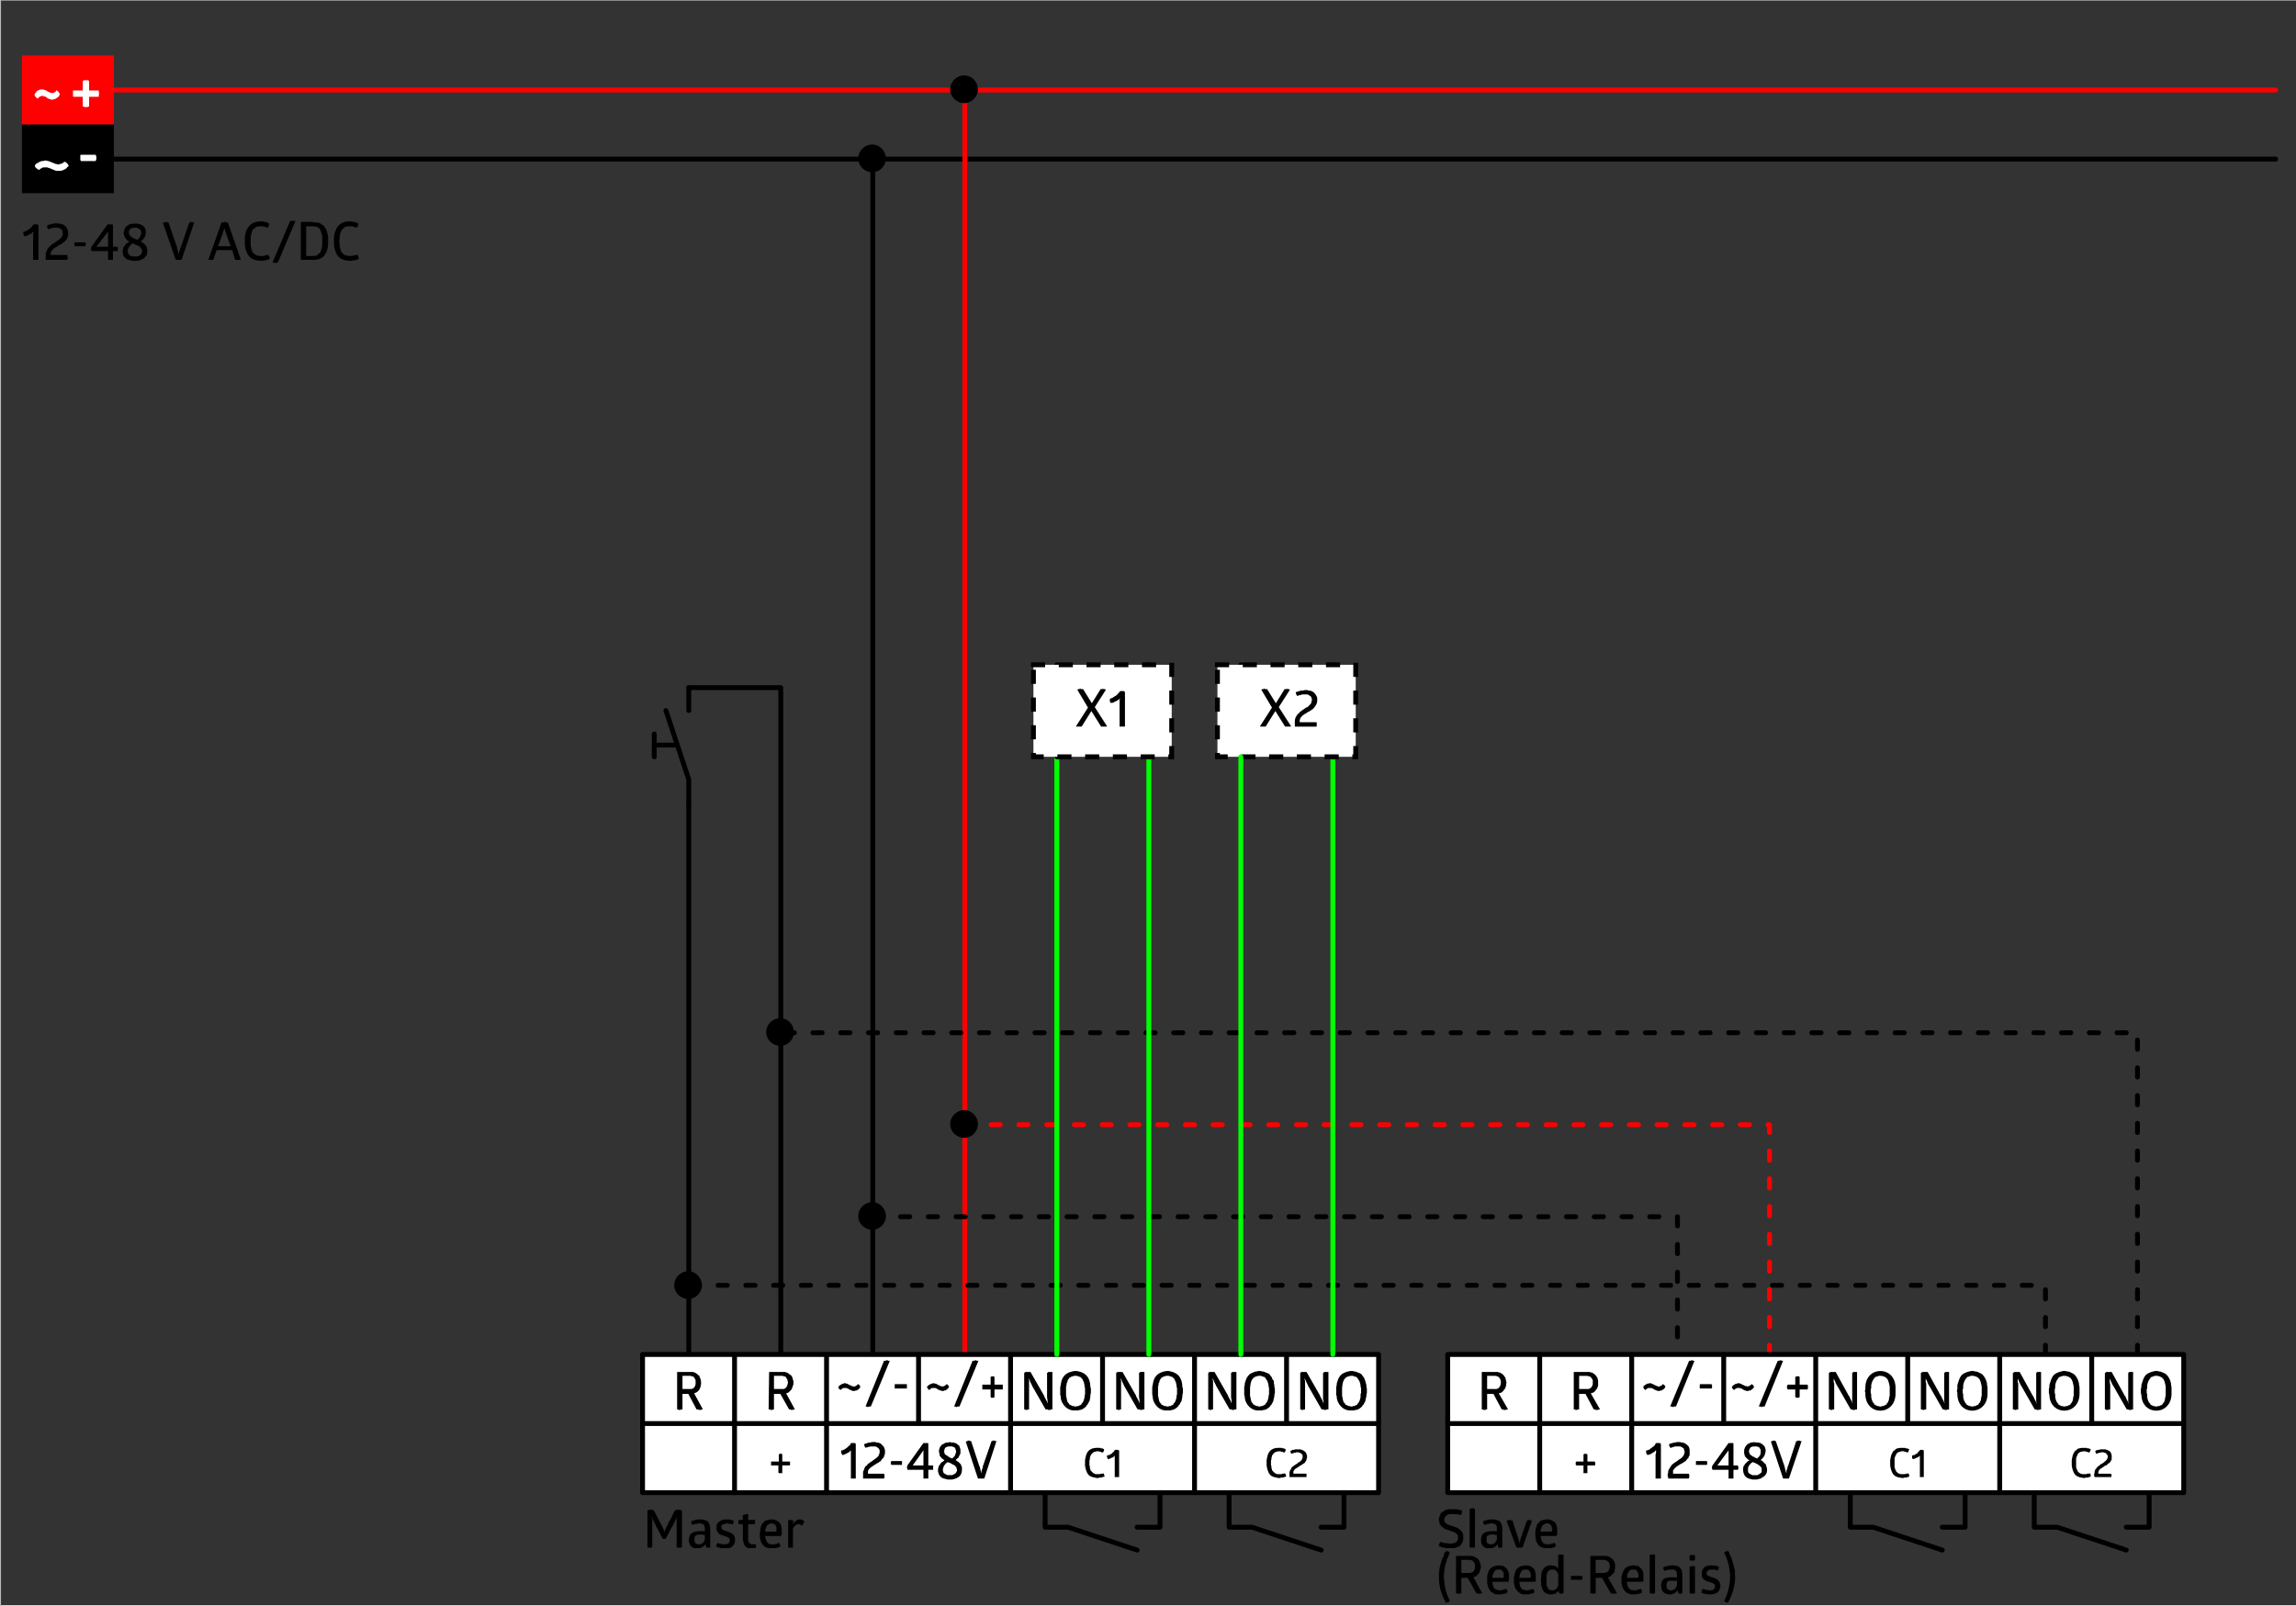 <?xml version="1.0" encoding="UTF-8" standalone="no"?>
<svg
   xmlns:dc="http://purl.org/dc/elements/1.1/"
   xmlns:cc="http://creativecommons.org/ns#"
   xmlns:rdf="http://www.w3.org/1999/02/22-rdf-syntax-ns#"
   xmlns:svg="http://www.w3.org/2000/svg"
   xmlns="http://www.w3.org/2000/svg"
   xmlns:sodipodi="http://sodipodi.sourceforge.net/DTD/sodipodi-0.dtd"
   xmlns:inkscape="http://www.inkscape.org/namespaces/inkscape"
   width="283pt"
   height="198pt"
   viewBox="0 0 283 198"
   version="1.2"
   id="svg202"
   sodipodi:docname="Wiring_diagram_PD-M-2C-12-48V-3A-AP_DE-EN.pdf">
  <rect x="0" y="0" width="283" height="198" fill="#333333" stroke="none"/>
  <sodipodi:namedview
     pagecolor="#ffffff"
     bordercolor="#666666"
     borderopacity="1"
     objecttolerance="10"
     gridtolerance="10"
     guidetolerance="10"
     inkscape:pageopacity="0"
     inkscape:pageshadow="2"
     inkscape:window-width="640"
     inkscape:window-height="480"
     id="namedview204" />
  <defs
     id="defs5">
    <clipPath
       id="clip1">
      <path
         d="M 0.031 0 L 283 0 L 283 197.969 L 0.031 197.969 Z M 0.031 0 "
         id="path2" />
    </clipPath>
  </defs>
  <g
     id="surface1">
    <g
       clip-path="url(#clip1)"
       clip-rule="nonzero"
       id="g9">
      <path
         style="fill:none;stroke:#f0f0f0;stroke-width:0.6;stroke-linecap:square;stroke-linejoin:miter;stroke-miterlimit:10;stroke-opacity:1"
         d="M -0.18,198.246 H 283.32 V -0.176 H -0.18 Z m 0,0"
         transform="matrix(1,0,0,-1,0,198)"
         id="path7" />
    </g>
    <path
       style="fill:none;stroke:#ff0000;stroke-width:0.6;stroke-linecap:round;stroke-linejoin:round;stroke-miterlimit:10;stroke-opacity:1"
       d="M -9.375e-4,0.001 H 266.46"
       transform="matrix(1,0,0,-1,14.04,11.095)"
       id="path11" />
    <path
       style="fill:none;stroke:#000000;stroke-width:0.6;stroke-linecap:round;stroke-linejoin:round;stroke-miterlimit:10;stroke-opacity:1"
       d="M -9.375e-4,0.002 H 266.46"
       transform="matrix(1,0,0,-1,14.04,19.615)"
       id="path13" />
    <path
       style="fill:none;stroke:#000000;stroke-width:0.6;stroke-linecap:round;stroke-linejoin:round;stroke-miterlimit:10;stroke-opacity:1"
       d="M -0.002,-0.002 V 147.362"
       transform="matrix(1,0,0,-1,107.58,166.975)"
       id="path15" />
    <path
       style="fill:none;stroke:#ff0000;stroke-width:0.6;stroke-linecap:round;stroke-linejoin:round;stroke-miterlimit:10;stroke-opacity:1"
       d="M 0.002,-0.002 V 155.881"
       transform="matrix(1,0,0,-1,118.92,166.975)"
       id="path17" />
    <path
       style="fill:#000000;fill-opacity:1;fill-rule:nonzero;stroke:none"
       d="m 109.199,19.555 c 0,-0.961 -0.777,-1.738 -1.68,-1.738 -0.961,0 -1.738,0.777 -1.738,1.738 0,0.898 0.777,1.68 1.738,1.68 0.902,0 1.68,-0.781 1.68,-1.68"
       id="path19" />
    <path
       style="fill:none;stroke:#000000;stroke-width:0.6;stroke-linecap:round;stroke-linejoin:round;stroke-miterlimit:10;stroke-opacity:1"
       d="M -0.002,-0.002 V 82.202 H -11.342"
       transform="matrix(1,0,0,-1,96.24,166.975)"
       id="path21" />
    <path
       style="fill:none;stroke:#000000;stroke-width:0.6;stroke-linecap:round;stroke-linejoin:round;stroke-miterlimit:10;stroke-dasharray:1.14, 2.28;stroke-opacity:1"
       d="m 252.121,31.023 v 8.523 H 84.898"
       transform="matrix(1,0,0,-1,0,198)"
       id="path23" />
    <path
       style="fill:#000000;fill-opacity:1;fill-rule:nonzero;stroke:none"
       d="m 109.199,149.934 c 0,-0.957 -0.777,-1.738 -1.68,-1.738 -0.961,0 -1.738,0.781 -1.738,1.738 0,0.902 0.777,1.68 1.738,1.68 0.902,0 1.68,-0.777 1.68,-1.68"
       id="path25" />
    <path
       style="fill:none;stroke:#000000;stroke-width:0.6;stroke-linecap:round;stroke-linejoin:round;stroke-miterlimit:10;stroke-dasharray:1.14, 2.28;stroke-opacity:1"
       d="m 107.578,48.004 h 99.184 V 31.023 m 56.699,0 V 70.684 H 96.238"
       transform="matrix(1,0,0,-1,0,198)"
       id="path27" />
    <path
       style="fill:#000000;fill-opacity:1;fill-rule:nonzero;stroke:none"
       d="m 97.859,127.254 c 0,-0.957 -0.781,-1.738 -1.68,-1.738 -0.961,0 -1.738,0.781 -1.738,1.738 0,0.902 0.777,1.68 1.738,1.68 0.898,0 1.68,-0.777 1.68,-1.68"
       id="path29" />
    <path
       style="fill:none;stroke:#000000;stroke-width:0.6;stroke-linecap:round;stroke-linejoin:round;stroke-miterlimit:10;stroke-opacity:1"
       d="M -0.002,0.001 V -68.042"
       transform="matrix(1,0,0,-1,84.9,98.935)"
       id="path31" />
    <path
       style="fill:#000000;fill-opacity:1;fill-rule:nonzero;stroke:none"
       d="m 120.539,11.035 c 0,-0.961 -0.777,-1.738 -1.68,-1.738 -0.961,0 -1.738,0.777 -1.738,1.738 0,0.898 0.777,1.68 1.738,1.68 0.902,0 1.68,-0.781 1.68,-1.68"
       id="path33" />
    <path
       style="fill:none;stroke:#000000;stroke-width:0.6;stroke-linecap:round;stroke-linejoin:round;stroke-miterlimit:10;stroke-opacity:1"
       d="M -0.002,0.002 V -2.819"
       transform="matrix(1,0,0,-1,84.9,84.775)"
       id="path35" />
    <path
       style="fill:none;stroke:#000000;stroke-width:0.6;stroke-linecap:round;stroke-linejoin:round;stroke-miterlimit:10;stroke-opacity:1"
       d="m -0.002,0.001 2.82,-8.52 v -2.82"
       transform="matrix(1,0,0,-1,82.08,87.595)"
       id="path37" />
    <path
       style="fill:none;stroke:#000000;stroke-width:0.6;stroke-linecap:round;stroke-linejoin:round;stroke-miterlimit:10;stroke-opacity:1"
       d="M 9.375e-4,-4.6875e-4 H -2.819"
       transform="matrix(1,0,0,-1,83.46,91.855)"
       id="path39" />
    <path
       style="fill:none;stroke:#000000;stroke-width:0.6;stroke-linecap:round;stroke-linejoin:round;stroke-miterlimit:10;stroke-opacity:1"
       d="M 6.25e-4,-0.002 V -2.822"
       transform="matrix(1,0,0,-1,80.64,90.475)"
       id="path41" />
    <path
       style="fill:#ffffff;fill-opacity:1;fill-rule:nonzero;stroke:none"
       d="M 79.199,184.016 H 169.922 V 166.977 H 79.199 Z m 0,0"
       id="path43" />
    <path
       style="fill:none;stroke:#000000;stroke-width:0.6;stroke-linecap:round;stroke-linejoin:round;stroke-miterlimit:10;stroke-opacity:1"
       d="M -7.8125e-4,-0.002 H 90.722 V -17.041 H -7.8125e-4 Z m 0,0"
       transform="matrix(1,0,0,-1,79.2,166.975)"
       id="path45" />
    <path
       style="fill:none;stroke:#000000;stroke-width:0.6;stroke-linecap:round;stroke-linejoin:round;stroke-miterlimit:10;stroke-opacity:1"
       d="M -7.8125e-4,-0.001 H 90.722"
       transform="matrix(1,0,0,-1,79.2,175.495)"
       id="path47" />
    <path
       style="fill:none;stroke:#000000;stroke-width:0.6;stroke-linecap:round;stroke-linejoin:round;stroke-miterlimit:10;stroke-opacity:1"
       d="M -0.002,-0.002 V -8.521"
       transform="matrix(1,0,0,-1,135.9,166.975)"
       id="path49" />
    <path
       style="fill:none;stroke:#000000;stroke-width:0.6;stroke-linecap:round;stroke-linejoin:round;stroke-miterlimit:10;stroke-opacity:1"
       d="M -0.002,-0.002 V -17.041"
       transform="matrix(1,0,0,-1,147.24,166.975)"
       id="path51" />
    <path
       style="fill:#000000;fill-opacity:1;fill-rule:nonzero;stroke:none"
       d="m 103.68,178.797 h 0.18 c 0.398,-0.164 0.664,-0.434 0.961,-0.723 l 0.059,-0.18 h 0.062 c 0.137,0 0.277,0 0.418,0 h 0.062 v 0.059 l 0.059,0.062 v 4.258 h -0.059 c -0.16,0 -0.32,0 -0.48,0 h -0.062 v -2.637 c 0,-0.262 0,-0.523 0,-0.781 v -0.059 l -0.238,0.238 -0.602,0.301 h -0.059 l -0.121,0.059 -0.059,-0.059 v -0.062 l -0.121,-0.117 z m 3.059,-0.301 -0.059,-0.062 h -0.059 v -0.059 l -0.062,-0.059 v -0.121 l -0.059,-0.059 v -0.062 l 0.059,-0.059 h 0.062 l 0.059,-0.062 h 0.121 l 0.059,-0.059 h 0.121 l 0.059,-0.059 h 0.301 l 0.059,-0.062 h 0.18 c 0.594,-0.035 0.242,0.078 0.543,0.062 h 0.117 l 0.121,0.059 h 0.062 l 0.117,0.059 0.359,0.363 0.121,0.238 v 0.059 l 0.059,0.121 v 0.48 l -0.059,0.121 v 0.059 l -0.059,0.121 v 0.059 l -0.062,0.121 -0.238,0.238 -0.059,0.121 -0.121,0.121 -0.121,0.059 -0.059,0.062 -0.242,0.117 -0.059,0.062 -0.121,0.059 -0.059,0.059 h -0.059 l -0.121,0.121 h -0.062 l -0.117,0.121 h -0.062 l -0.18,0.18 h -0.059 v 0.059 l -0.121,0.121 v 0.059 l -0.059,0.062 v 0.359 h 1.98 v 0.059 l 0.059,0.062 v 0.359 l -0.059,0.059 v 0.059 h -2.582 v -0.18 c 0,-0.141 0,-0.277 0,-0.418 v -0.242 c 0.219,-0.395 0.023,-0.199 0.301,-0.66 l 0.059,-0.059 0.121,-0.059 0.062,-0.121 0.059,-0.059 c 0.129,-0.109 0.387,-0.273 0.539,-0.363 l 0.121,-0.117 0.121,-0.062 0.117,-0.117 h 0.062 l 0.238,-0.242 h 0.059 v -0.059 l 0.062,-0.062 v -0.059 l 0.059,-0.059 v -0.121 l 0.062,-0.059 v -0.18 c 0.027,-0.238 -0.031,-0.301 -0.184,-0.48 l -0.117,-0.062 -0.062,-0.059 -0.18,-0.059 h -0.117 c -0.141,0 -0.281,0 -0.422,0 h -0.121 l -0.059,0.059 h -0.18 l -0.059,0.059 h -0.121 z m 3.121,2.098 v -0.059 l -0.059,-0.059 v -0.301 h 0.059 v -0.062 h 1.32 v 0.062 c 0,0.121 0,0.238 0,0.359 v 0.059 z m 3.961,-2.699 h 0.539 l 0.062,0.059 v 2.703 h 0.598 v 0.059 c 0,0.141 0,0.281 0,0.422 v 0.059 h -0.598 v 1.078 h -0.062 c -0.16,0 -0.32,0 -0.48,0 h -0.059 v -1.078 h -1.98 v -0.18 h -0.059 v -0.18 h 0.059 v -0.18 z M 112.5,180.656 h 1.32 v -1.859 z m 4.559,1.738 h -0.238 l -0.48,-0.121 -0.18,-0.059 -0.18,-0.121 -0.121,-0.117 -0.121,-0.18 -0.117,-0.363 v -0.418 l 0.059,-0.062 v -0.18 l 0.121,-0.117 v -0.062 l 0.121,-0.117 v -0.062 l 0.18,-0.18 h 0.059 l 0.121,-0.121 h 0.059 l 0.059,-0.059 -0.059,-0.059 v -0.062 h -0.059 l -0.121,-0.117 h -0.059 l -0.062,-0.062 v -0.059 l -0.059,-0.059 h -0.059 v -0.062 l -0.062,-0.059 v -0.062 l -0.059,-0.059 v -0.238 l -0.062,-0.062 v -0.359 l 0.121,-0.359 0.121,-0.121 0.121,-0.18 0.18,-0.059 0.18,-0.121 0.18,-0.059 h 0.18 l 0.238,-0.062 0.242,0.062 h 0.238 l 0.359,0.117 0.121,0.121 0.18,0.121 0.062,0.121 0.117,0.359 v 0.539 l -0.059,0.059 v 0.062 l -0.059,0.059 v 0.059 l -0.062,0.062 v 0.059 l -0.059,0.062 v 0.059 l -0.062,0.059 h -0.059 l -0.059,0.062 v 0.059 h -0.062 l -0.059,0.059 v 0.062 h -0.059 l 0.059,0.059 h 0.059 l 0.121,0.121 h 0.059 l 0.363,0.359 v 0.059 l 0.059,0.121 v 0.059 l 0.059,0.062 c 0.059,0.812 -0.125,1.258 -0.957,1.5 l -0.242,0.059 z m 0,-4.078 h -0.117 c -0.297,0.023 -0.523,0.152 -0.543,0.48 l -0.059,0.117 0.059,0.062 v 0.18 l 0.062,0.059 v 0.059 l 0.059,0.062 h 0.059 l 0.121,0.117 h 0.062 l 0.117,0.121 h 0.062 l 0.117,0.121 h 0.062 l 0.117,0.059 h 0.062 l 0.059,0.062 0.301,-0.301 v -0.062 h 0.059 v -0.117 l 0.062,-0.062 v -0.117 l 0.059,-0.062 v -0.297 l -0.059,-0.062 v -0.121 l -0.062,-0.059 -0.059,-0.121 -0.121,-0.059 h -0.059 l -0.121,-0.059 z m 0.062,3.539 h 0.238 c 0.207,-0.121 0.328,-0.117 0.48,-0.301 l 0.121,-0.238 v -0.18 l -0.062,-0.062 v -0.18 l -0.059,-0.059 h -0.059 v -0.062 l -0.18,-0.18 h -0.062 l -0.117,-0.059 -0.062,-0.059 h -0.059 l -0.062,-0.062 -0.117,-0.059 h -0.062 L 117,180.297 h -0.121 l -0.059,-0.062 -0.059,0.062 h -0.062 v 0.059 h -0.059 l -0.121,0.121 v 0.059 l -0.059,0.059 h -0.062 v 0.062 l -0.059,0.059 v 0.059 l -0.059,0.062 v 0.117 l -0.062,0.121 v 0.242 c 0.141,0.395 0,0.23 0.543,0.539 z m 3.598,-1.082 0.062,0.062 v 0.18 l 0.059,0.059 v 0.18 l 0.059,0.062 v 0.238 h 0.062 V 181.375 h 0.059 v -0.238 h 0.059 v -0.121 l 0.062,-0.062 v -0.18 l 1.078,-3.117 h 0.121 v -0.062 h 0.301 v 0.062 h 0.18 l -1.5,4.617 h -0.059 c -0.223,0 -0.441,0 -0.66,0 h -0.062 l -1.5,-4.559 h 0.062 l 0.059,-0.059 h 0.121 v -0.062 h 0.238 l 0.059,0.062 h 0.121"
       id="path53" />
    <path
       style="fill:#000000;fill-opacity:1;fill-rule:nonzero;stroke:none"
       d="m 96.422,169.137 h 0.359 l 0.117,0.059 h 0.062 l 0.238,0.121 0.121,0.117 0.121,0.062 0.117,0.117 0.062,0.121 0.059,0.062 v 0.117 l 0.059,0.121 v 0.121 l 0.062,0.059 v 0.422 l -0.18,0.539 -0.062,0.121 -0.359,0.359 -0.121,0.059 -0.18,0.059 1.082,1.98 h -0.18 l -0.062,0.062 H 97.5 l -0.059,-0.062 h -0.18 l -1.082,-1.918 h -0.781 v 1.918 H 95.281 l -0.062,0.062 h -0.238 l -0.059,-0.062 h -0.184 l 0.062,-4.617 z m -1.023,2.098 h 1.082 c 0.352,0.031 0.586,-0.352 0.598,-0.66 l 0.062,-0.121 -0.062,-0.18 v -0.117 l -0.117,-0.242 -0.062,-0.059 -0.059,-0.121 -0.121,-0.059 h -0.117 l -0.121,-0.062 h -1.082"
       id="path55" />
    <path
       style="fill:#000000;fill-opacity:1;fill-rule:nonzero;stroke:none"
       d="m 156.121,180.355 v -0.359 l 0.059,-0.301 c 0.168,-1.012 0.801,-1.27 1.742,-1.199 h 0.117 l 0.062,0.059 h 0.18 l 0.059,0.059 h 0.059 l 0.062,0.062 v 0.18 l -0.062,0.059 v 0.062 l -0.117,0.117 v -0.059 h -0.18 v -0.059 h -0.18 l -0.062,-0.062 H 157.5 l -0.121,0.062 h -0.117 l -0.062,0.059 h -0.059 l -0.242,0.238 -0.059,0.121 -0.059,0.059 v 0.121 l -0.062,0.062 v 0.238 l -0.059,0.18 v 0.602 l 0.059,0.117 v 0.242 l 0.062,0.121 v 0.059 l 0.059,0.121 0.301,0.297 h 0.059 l 0.062,0.062 h 0.059 l 0.059,0.059 h 0.602 l 0.059,-0.059 h 0.242 l 0.059,-0.062 0.121,0.121 v 0.121 h 0.059 v 0.18 h -0.121 v 0.059 h -0.18 l -0.059,0.062 h -0.301 l -0.121,0.059 h -0.117 c -0.926,-0.164 -1.168,-0.238 -1.441,-1.199 l -0.059,-0.359 z m 3.059,-1.141 -0.059,-0.059 v -0.062 l -0.062,-0.059 v -0.18 h 0.062 l 0.059,-0.059 h 0.059 l 0.062,-0.062 h 0.238 l 0.062,-0.059 h 0.539 c 0.258,-0.039 0.684,0.211 0.84,0.418 v 0.062 l 0.059,0.059 v 0.121 l 0.062,0.059 v 0.359 l -0.062,0.062 v 0.18 l -0.059,0.059 v 0.059 l -0.121,0.121 v 0.062 l -0.121,0.117 h -0.059 l -0.059,0.062 -0.121,0.059 -0.121,0.121 h -0.059 l -0.121,0.059 -0.121,0.121 h -0.059 l -0.121,0.117 h -0.059 l -0.059,0.062 h -0.062 v 0.059 h -0.059 l -0.121,0.121 v 0.059 l -0.117,0.121 v 0.301 h 1.617 v 0.059 c 0,0.102 0,0.199 0,0.301 v 0.059 h -2.098 v -0.18 c 0,-0.16 0,-0.32 0,-0.48 L 159,181.375 v -0.121 l 0.121,-0.117 v -0.062 l 0.059,-0.121 0.242,-0.238 h 0.059 l 0.121,-0.121 0.117,-0.059 0.062,-0.059 h 0.059 l 0.18,-0.18 h 0.059 l 0.121,-0.121 h 0.062 l 0.117,-0.121 v -0.059 h 0.062 v -0.062 L 160.5,179.875 v -0.059 l 0.059,-0.062 v -0.359 l -0.117,-0.121 v -0.059 l -0.121,-0.059 c -0.141,-0.102 -0.355,-0.129 -0.539,-0.121 h -0.062 v 0.059 h -0.238 l -0.059,0.062 h -0.121 l -0.062,0.059 h -0.059"
       id="path57" />
    <path
       style="fill:none;stroke:#000000;stroke-width:0.6;stroke-linecap:round;stroke-linejoin:round;stroke-miterlimit:10;stroke-opacity:1"
       d="M -0.001,-0.002 V -17.041"
       transform="matrix(1,0,0,-1,124.56,166.975)"
       id="path59" />
    <path
       style="fill:#000000;fill-opacity:1;fill-rule:nonzero;stroke:none"
       d="m 149.879,170.816 v -0.062 l -0.059,-0.059 v -0.059 l -0.059,-0.062 v -0.059 l -0.062,-0.062 v -0.059 l -0.059,-0.059 v -0.121 l -0.062,-0.059 v -0.062 h -0.059 v -0.117 h -0.059 v 0.117 l 0.059,0.062 v 0.359 c 0,0.141 0,0.281 0,0.418 v 2.82 h -0.18 v 0.062 h -0.238 l -0.062,-0.062 h -0.117 v -4.5 l 0.059,-0.059 h 0.059 v -0.059 h 0.062 c 0.16,0 0.32,0 0.477,0 h 0.121 l 1.68,2.938 v 0.062 l 0.062,0.117 0.059,0.062 v 0.059 l 0.059,0.059 v 0.062 l 0.062,0.059 v 0.059 l 0.059,0.062 v 0.059 l 0.059,0.062 v 0.117 l 0.062,0.062 v -0.062 c 0.027,-0.484 -0.102,-0.465 -0.062,-1.02 v -2.641 l 0.121,-0.059 v -0.059 h 0.062 c 0.137,0 0.277,0 0.418,0 h 0.059 v 4.617 h -0.238 l -0.059,0.062 h -0.242 l -0.059,-0.062 h -0.242 z m 3.48,0.66 v -0.48 l 0.062,-0.242 v -0.18 c 0.125,-0.426 0.164,-0.609 0.418,-0.961 l 0.238,-0.238 0.363,-0.18 0.18,-0.059 0.117,-0.062 h 0.184 l 0.117,-0.059 h 0.359 l 0.18,0.059 h 0.121 l 0.18,0.062 0.121,0.059 0.18,0.059 0.242,0.121 0.117,0.121 0.062,0.117 0.117,0.121 0.062,0.121 0.059,0.18 0.121,0.121 0.059,0.18 v 0.238 l 0.059,0.18 v 0.242 l 0.062,0.18 v 0.539 l -0.062,0.238 v 0.184 c -0.254,0.82 0.059,0.273 -0.359,1.02 l -0.117,0.117 -0.062,0.121 c -0.23,0.207 -0.508,0.449 -0.84,0.422 l -0.121,0.059 h -0.359 c -0.961,0.105 -1.805,-0.805 -1.797,-1.738 l -0.062,-0.184 z m 3.062,0 v -0.363 l -0.062,-0.18 v -0.18 c -0.066,-0.25 -0.105,-0.523 -0.301,-0.719 l -0.059,-0.121 -0.18,-0.18 h -0.121 l -0.059,-0.059 h -0.121 l -0.059,-0.062 h -0.301 c -0.895,0.102 -1,0.707 -1.082,1.5 v 0.961 c 0.102,0.281 0.066,0.582 0.242,0.84 l 0.121,0.121 0.059,0.121 0.121,0.059 h 0.059 l 0.059,0.059 0.121,0.062 h 0.18 l 0.062,0.059 h 0.238 l 0.121,-0.059 h 0.18 l 0.059,-0.062 0.121,-0.059 h 0.059 l 0.062,-0.059 0.059,-0.121 c 0.234,-0.195 0.289,-0.504 0.359,-0.781 v -0.18 l 0.062,-0.18 v -0.418"
       id="path61" />
    <path
       style="fill:none;stroke:#000000;stroke-width:0.6;stroke-linecap:round;stroke-linejoin:round;stroke-miterlimit:10;stroke-opacity:1"
       d="M -0.001,-0.002 V -17.041"
       transform="matrix(1,0,0,-1,101.88,166.975)"
       id="path63" />
    <path
       style="fill:#000000;fill-opacity:1;fill-rule:nonzero;stroke:none"
       d="m 161.219,170.816 v -0.062 l -0.059,-0.059 v -0.059 l -0.059,-0.062 v -0.059 l -0.062,-0.062 v -0.059 l -0.059,-0.059 v -0.121 l -0.059,-0.059 v -0.062 h -0.062 v -0.117 h -0.059 v 0.117 l 0.059,0.062 v 0.359 c 0,0.141 0,0.281 0,0.418 v 2.82 h -0.18 v 0.062 h -0.238 l -0.062,-0.062 h -0.117 v -4.5 l 0.059,-0.059 h 0.059 v -0.059 h 0.062 c 0.16,0 0.32,0 0.48,0 h 0.117 l 1.68,2.938 v 0.062 l 0.062,0.117 0.059,0.062 v 0.059 l 0.059,0.059 v 0.062 l 0.062,0.059 v 0.059 l 0.059,0.062 v 0.059 l 0.059,0.062 v 0.117 l 0.062,0.062 v -0.301 l -0.062,-0.121 v -3.301 l 0.121,-0.059 v -0.059 h 0.062 c 0.137,0 0.277,0 0.418,0 h 0.059 v 4.617 H 163.5 l -0.059,0.062 h -0.242 l -0.059,-0.062 h -0.242 z m 3.48,0.66 v -0.48 l 0.062,-0.242 v -0.18 c 0.125,-0.426 0.164,-0.609 0.418,-0.961 l 0.242,-0.238 0.359,-0.18 0.18,-0.059 0.117,-0.062 h 0.184 l 0.117,-0.059 h 0.359 l 0.184,0.059 h 0.117 l 0.18,0.062 0.121,0.059 0.18,0.059 0.242,0.121 0.117,0.121 0.062,0.117 c 0.32,0.316 0.355,0.727 0.48,1.141 v 0.242 l 0.059,0.18 v 0.539 l -0.059,0.238 v 0.184 c -0.258,0.82 0.055,0.273 -0.363,1.02 l -0.117,0.117 -0.062,0.121 c -0.23,0.207 -0.508,0.449 -0.84,0.422 l -0.117,0.059 h -0.363 c -0.961,0.105 -1.801,-0.805 -1.797,-1.738 l -0.062,-0.184 z m 3.062,0 v -0.363 l -0.062,-0.18 v -0.18 c -0.066,-0.25 -0.105,-0.523 -0.301,-0.719 l -0.059,-0.121 -0.18,-0.18 h -0.121 l -0.059,-0.059 h -0.121 l -0.059,-0.062 H 166.5 c -0.895,0.102 -1,0.707 -1.078,1.5 v 0.961 c 0.098,0.281 0.062,0.582 0.238,0.84 l 0.121,0.121 0.059,0.121 0.059,0.059 h 0.121 l 0.059,0.059 0.121,0.062 h 0.18 l 0.062,0.059 h 0.238 l 0.121,-0.059 h 0.18 l 0.059,-0.062 0.121,-0.059 h 0.059 l 0.062,-0.059 0.059,-0.121 c 0.234,-0.195 0.289,-0.504 0.359,-0.781 v -0.359 l 0.062,-0.18 v -0.238"
       id="path65" />
    <path
       style="fill:none;stroke:#000000;stroke-width:0.6;stroke-linecap:round;stroke-linejoin:round;stroke-miterlimit:10;stroke-opacity:1"
       d="M -0.002,-0.002 V -8.521"
       transform="matrix(1,0,0,-1,158.58,166.975)"
       id="path67" />
    <path
       style="fill:none;stroke:#000000;stroke-width:0.6;stroke-linecap:round;stroke-linejoin:round;stroke-miterlimit:10;stroke-opacity:1"
       d="M 3.125e-4,-6.25e-4 V -4.258 H 2.821 l 8.52,-2.82"
       transform="matrix(1,0,0,-1,128.82,184.015)"
       id="path69" />
    <path
       style="fill:none;stroke:#000000;stroke-width:0.6;stroke-linecap:round;stroke-linejoin:round;stroke-miterlimit:10;stroke-opacity:1"
       d="M 4.6875e-4,-6.25e-4 V -4.258 H -2.82"
       transform="matrix(1,0,0,-1,142.98,184.015)"
       id="path71" />
    <path
       style="fill:#000000;fill-opacity:1;fill-rule:nonzero;stroke:none"
       d="m 133.738,180.355 v -0.359 l 0.062,-0.301 c 0.168,-1.012 0.801,-1.27 1.738,-1.199 h 0.121 l 0.059,0.059 h 0.18 l 0.062,0.059 h 0.059 l 0.059,0.062 v 0.18 l -0.059,0.059 v 0.062 l -0.121,0.117 v -0.059 h -0.18 v -0.059 h -0.18 l -0.059,-0.062 H 135.121 L 135,178.977 h -0.121 l -0.059,0.059 h -0.059 l -0.242,0.238 -0.059,0.121 -0.062,0.059 v 0.121 l -0.059,0.062 v 0.238 l -0.059,0.18 v 0.602 l 0.059,0.117 v 0.242 l 0.059,0.121 v 0.059 l 0.062,0.121 0.301,0.297 h 0.059 l 0.059,0.062 h 0.062 L 135,181.734 h 0.602 l 0.059,-0.059 h 0.238 l 0.062,-0.062 0.117,0.121 v 0.121 h 0.062 v 0.18 h -0.121 v 0.059 h -0.18 l -0.059,0.062 h -0.301 l -0.121,0.059 h -0.121 c -0.922,-0.164 -1.168,-0.238 -1.438,-1.199 l -0.062,-0.359 z m 2.703,-0.902 0.117,-0.059 h 0.121 l 0.242,-0.121 0.059,-0.059 0.121,-0.059 0.059,-0.121 0.121,-0.059 0.059,-0.121 c 0.188,-0.184 0.051,-0.105 0.359,-0.121 h 0.121 v 0.062 h 0.121 v 3.297 h -0.062 c -0.141,0 -0.277,0 -0.418,0 h -0.062 v -2.039 c 0,-0.18 0,-0.359 0,-0.539 l 0.062,-0.062 -0.121,0.062 -0.121,0.121 -0.117,0.059 h -0.062 l -0.117,0.059 -0.062,0.062 h -0.121 l -0.059,0.059 h -0.121 l -0.059,-0.059 v -0.121 l -0.059,-0.059 v -0.184"
       id="path73" />
    <path
       style="fill:none;stroke:#000000;stroke-width:0.6;stroke-linecap:round;stroke-linejoin:round;stroke-miterlimit:10;stroke-opacity:1"
       d="M 0,-6.25e-4 V -4.258 H 2.82 L 11.34,-7.079"
       transform="matrix(1,0,0,-1,151.5,184.015)"
       id="path75" />
    <path
       style="fill:none;stroke:#000000;stroke-width:0.6;stroke-linecap:round;stroke-linejoin:round;stroke-miterlimit:10;stroke-opacity:1"
       d="M 1.5625e-4,-6.25e-4 V -4.258 H -2.82"
       transform="matrix(1,0,0,-1,165.66,184.015)"
       id="path77" />
    <path
       style="fill:#000000;fill-opacity:1;fill-rule:nonzero;stroke:none"
       d="m 127.199,170.816 v -0.062 l -0.059,-0.059 v -0.059 l -0.062,-0.062 v -0.059 l -0.059,-0.062 v -0.059 l -0.059,-0.059 v -0.121 l -0.062,-0.059 v -0.062 l -0.059,-0.059 v -0.059 h -0.059 v 0.059 l 0.059,0.059 c 0,0.102 0,0.203 0,0.301 v 0.121 c 0,0.141 0,0.281 0,0.418 v 2.82 h -0.18 v 0.062 h -0.238 l -0.062,-0.062 h -0.121 v -4.5 l 0.062,-0.059 h 0.059 v -0.059 h 0.062 c 0.18,0 0.359,0 0.539,0 h 0.059 l 1.68,2.938 v 0.062 l 0.062,0.117 0.059,0.062 v 0.059 l 0.059,0.059 v 0.062 l 0.062,0.059 v 0.059 l 0.059,0.062 v 0.059 l 0.059,0.062 v 0.117 l 0.062,0.062 v -0.062 c 0.027,-0.484 -0.102,-0.465 -0.062,-1.02 v -2.641 l 0.121,-0.059 v -0.059 h 0.059 c 0.141,0 0.281,0 0.422,0 h 0.059 v 4.617 h -0.18 l -0.059,0.062 h -0.301 l -0.059,-0.062 h -0.242 z m 3.48,0.66 v -0.48 l 0.059,-0.242 c 0.117,-1.082 0.637,-1.57 1.684,-1.738 h 0.297 c 1.133,0.168 1.66,0.836 1.68,1.98 l 0.062,0.18 v 0.539 l -0.062,0.238 v 0.184 c -0.148,0.812 0.016,0.293 -0.359,1.02 l -0.117,0.117 -0.062,0.121 c -0.219,0.195 -0.473,0.418 -0.781,0.422 l -0.18,0.059 h -0.359 c -0.965,0.098 -1.805,-0.801 -1.801,-1.738 l -0.059,-0.184 z m 3.059,0 v -0.363 l -0.059,-0.18 v -0.18 l -0.059,-0.18 v -0.121 l -0.18,-0.359 v -0.059 l -0.301,-0.301 h -0.121 l -0.059,-0.059 h -0.121 l -0.059,-0.062 h -0.422 l -0.121,0.062 h -0.059 l -0.121,0.059 H 132 l -0.059,0.062 -0.121,0.059 -0.059,0.059 -0.062,0.121 -0.059,0.059 -0.062,0.121 v 0.121 l -0.059,0.117 -0.059,0.121 v 0.18 l -0.062,0.18 v 1.141 c 0.102,0.281 0.066,0.582 0.242,0.84 l 0.121,0.121 0.059,0.121 0.121,0.059 H 132 l 0.059,0.059 0.121,0.062 h 0.18 l 0.121,0.059 h 0.18 l 0.121,-0.059 h 0.18 l 0.059,-0.062 0.121,-0.059 h 0.059 l 0.062,-0.059 0.059,-0.121 c 0.234,-0.195 0.289,-0.504 0.359,-0.781 v -0.18 l 0.059,-0.18 v -0.418"
       id="path79" />
    <path
       style="fill:#000000;fill-opacity:1;fill-rule:nonzero;stroke:none"
       d="m 138.539,170.816 v -0.062 l -0.059,-0.059 v -0.059 l -0.059,-0.062 v -0.059 l -0.062,-0.062 v -0.059 l -0.059,-0.059 v -0.121 l -0.062,-0.059 v -0.062 h -0.059 v -0.117 h -0.059 v 0.117 l 0.059,0.062 v 0.359 c 0,0.141 0,0.281 0,0.418 v 2.82 H 138 v 0.062 h -0.238 l -0.062,-0.062 h -0.121 v -4.5 l 0.062,-0.059 h 0.059 v -0.059 h 0.062 c 0.18,0 0.359,0 0.539,0 h 0.059 l 1.68,2.938 v 0.062 l 0.062,0.117 0.059,0.062 v 0.059 l 0.059,0.059 v 0.062 l 0.062,0.059 v 0.059 l 0.059,0.062 v 0.059 l 0.059,0.062 v 0.117 l 0.062,0.062 v -0.062 c 0.027,-0.484 -0.102,-0.465 -0.062,-1.02 v -2.641 l 0.121,-0.059 v -0.059 h 0.059 c 0.141,0 0.281,0 0.422,0 h 0.059 v 4.617 h -0.18 l -0.059,0.062 h -0.301 l -0.059,-0.062 h -0.242 z m 3.48,0.66 v -0.48 l 0.059,-0.242 c 0.117,-1.082 0.637,-1.57 1.684,-1.738 h 0.297 c 1.133,0.168 1.66,0.836 1.68,1.98 l 0.062,0.18 v 0.539 l -0.062,0.238 v 0.184 c -0.148,0.812 0.016,0.293 -0.359,1.02 l -0.117,0.117 -0.062,0.121 c -0.219,0.195 -0.473,0.418 -0.777,0.422 l -0.184,0.059 h -0.359 c -0.965,0.105 -1.805,-0.805 -1.801,-1.738 l -0.059,-0.184 z m 3.059,0 v -0.363 l -0.059,-0.18 v -0.18 l -0.059,-0.18 v -0.121 l -0.18,-0.359 v -0.059 l -0.301,-0.301 h -0.121 l -0.059,-0.059 h -0.121 l -0.059,-0.062 h -0.422 l -0.121,0.062 h -0.059 l -0.121,0.059 h -0.059 l -0.059,0.062 -0.121,0.059 -0.059,0.059 -0.062,0.121 -0.059,0.059 -0.059,0.121 v 0.121 l -0.062,0.117 -0.059,0.121 v 0.18 l -0.062,0.18 v 1.141 c 0.102,0.281 0.066,0.582 0.242,0.84 l 0.121,0.121 0.059,0.121 0.121,0.059 h 0.059 l 0.059,0.059 0.121,0.062 h 0.18 l 0.121,0.059 H 144 l 0.121,-0.059 h 0.18 l 0.059,-0.062 0.121,-0.059 h 0.059 l 0.062,-0.059 0.059,-0.121 c 0.234,-0.195 0.289,-0.504 0.359,-0.781 v -0.18 l 0.059,-0.18 v -0.418"
       id="path81" />
    <path
       style="fill:none;stroke:#000000;stroke-width:0.6;stroke-linecap:round;stroke-linejoin:round;stroke-miterlimit:10;stroke-opacity:1"
       d="M -0.001,-0.002 V -8.521"
       transform="matrix(1,0,0,-1,113.22,166.975)"
       id="path83" />
    <path
       style="fill:none;stroke:#000000;stroke-width:0.6;stroke-linecap:round;stroke-linejoin:round;stroke-miterlimit:10;stroke-opacity:1"
       d="M -9.375e-4,-0.002 V -17.041"
       transform="matrix(1,0,0,-1,90.54,166.975)"
       id="path85" />
    <path
       style="fill:#000000;fill-opacity:1;fill-rule:nonzero;stroke:none"
       d="m 85.078,169.137 h 0.121 c 0.355,-0.039 0.668,0.168 0.902,0.418 l 0.117,0.059 v 0.121 c 0.367,0.52 0.242,1.754 -0.539,1.98 l -0.121,0.059 1.082,1.98 h -0.18 l -0.062,0.062 h -0.297 v -0.062 h -0.242 l -1.02,-1.918 h -0.719 v 1.918 h -0.18 l -0.062,0.062 h -0.238 l -0.062,-0.062 h -0.117 v -4.617 z m -0.957,2.098 h 1.02 c 0.352,0.031 0.586,-0.352 0.598,-0.66 v -0.418 l -0.117,-0.242 -0.062,-0.059 -0.059,-0.121 -0.121,-0.059 h -0.117 l -0.121,-0.062 h -1.02"
       id="path87" />
    <path
       style="fill:#000000;fill-opacity:1;fill-rule:nonzero;stroke:none"
       d="m 115.078,171.113 h -0.238 l -0.059,0.062 h -0.062 v 0.059 h -0.059 v 0.062 h -0.059 v 0.059 h -0.062 l -0.059,-0.059 h -0.059 v -0.062 h -0.062 v -0.059 l -0.059,-0.062 v -0.059 l -0.062,-0.059 0.062,-0.062 v -0.059 h 0.059 l 0.18,-0.18 h 0.062 l 0.059,-0.059 h 0.059 l 0.062,-0.062 h 0.117 l 0.121,-0.059 h 0.121 l 0.059,0.059 h 0.18 l 0.062,0.062 H 115.5 l 0.121,0.117 h 0.117 l 0.121,0.121 h 0.18 l 0.062,0.059 h 0.18 v -0.059 h 0.117 l 0.062,-0.059 h 0.059 v -0.062 h 0.059 l 0.062,-0.059 v -0.059 h 0.059 l 0.062,0.059 h 0.059 v 0.059 h 0.059 v 0.062 l 0.062,0.059 v 0.059 l 0.059,0.062 -0.121,0.117 v 0.062 h -0.059 l -0.059,0.059 v 0.062 h -0.062 l -0.059,0.059 h -0.062 l -0.059,0.059 h -0.121 l -0.059,0.062 h -0.301 l -0.059,-0.062 h -0.121 l -0.059,-0.059 h -0.121 l -0.121,-0.121 H 115.5 l -0.059,-0.059 h -0.062 l -0.059,-0.062 z m 4.801,-3.359 h 0.242 l 0.059,-0.059 h 0.18 v 0.059 h 0.242 l -2.34,5.641 h -0.242 l -0.059,0.059 h -0.121 l -0.059,-0.059 h -0.18 z m 1.199,3.543 v -0.062 c 0,-0.16 0,-0.32 0,-0.48 v -0.059 h 1.023 v -0.961 h 0.059 l 0.059,-0.059 h 0.301 v 0.059 h 0.059 v 0.961 h 1.023 v 0.059 c 0,0.16 0,0.32 0,0.48 v 0.062 h -1.023 v 0.957 h -0.059 v 0.062 h -0.359 v -0.062 h -0.059 v -0.957"
       id="path89" />
    <path
       style="fill:#000000;fill-opacity:1;fill-rule:nonzero;stroke:none"
       d="m 104.16,171.113 h -0.059 c -0.168,-0.027 -0.316,0.062 -0.422,0.184 l -0.059,0.059 -0.062,-0.059 H 103.5 l -0.121,-0.121 v -0.062 l -0.059,-0.059 v -0.059 l 0.059,-0.062 v -0.059 h 0.062 l 0.059,-0.059 v -0.062 h 0.059 l 0.062,-0.059 h 0.059 l 0.059,-0.059 h 0.062 l 0.059,-0.062 h 0.121 l 0.059,-0.059 h 0.18 l 0.062,0.059 h 0.18 l 0.059,0.062 h 0.059 v 0.059 h 0.062 l 0.059,0.059 h 0.121 l 0.121,0.121 h 0.18 l 0.059,0.059 h 0.18 v -0.059 h 0.121 l 0.059,-0.059 h 0.062 v -0.062 h 0.059 v -0.059 h 0.059 v -0.059 h 0.062 l 0.059,0.059 h 0.059 v 0.059 h 0.062 v 0.062 l 0.059,0.059 v 0.18 l -0.059,0.059 v 0.062 h -0.062 l -0.059,0.059 v 0.062 h -0.059 l -0.062,0.059 h -0.059 l -0.059,0.059 h -0.121 l -0.121,0.062 h -0.301 L 105,171.414 h -0.059 l -0.062,-0.059 h -0.117 l -0.062,-0.059 h -0.059 v -0.062 h -0.062 l -0.059,-0.059 h -0.121 v -0.062 z m 4.801,-3.359 h 0.238 v -0.059 h 0.242 v 0.059 h 0.238 l -2.34,5.641 h -0.238 l -0.062,0.059 h -0.117 l -0.062,-0.059 h -0.18 z m 1.379,3.422 h -0.059 v -0.062 c 0,-0.137 0,-0.277 0,-0.418 v -0.059 h 1.5 v 0.059 c 0,0.141 0,0.281 0,0.418 v 0.062"
       id="path91" />
    <path
       style="fill:#000000;fill-opacity:1;fill-rule:nonzero;stroke:none"
       d="m 95.039,180.656 v -0.062 c 0,-0.117 0,-0.238 0,-0.359 v -0.059 H 96 v -0.902 h 0.059 l 0.062,-0.059 h 0.238 v 0.059 h 0.062 v 0.902 h 0.957 v 0.059 c 0,0.121 0,0.242 0,0.359 v 0.062 h -0.957 v 0.957 h -0.062 c -0.098,0 -0.199,0 -0.301,0 H 96 v -0.059 h -0.059 v -0.898"
       id="path93" />
    <path
       style="fill:#000000;fill-opacity:1;fill-rule:nonzero;stroke:none"
       d="m 83.219,186.176 h 0.121 v -0.062 h 0.48 l 0.059,0.062 H 84 v 0.059 h 0.059 v 4.5 H 84 v 0.062 h -0.539 l -0.062,-0.062 v -2.52 c 0,-0.359 0,-0.719 0,-1.078 v -0.121 l 0.062,-0.062 h -0.062 v 0.121 l -0.059,0.062 v 0.117 l -0.059,0.062 v 0.059 l -0.062,0.059 v 0.062 l -0.059,0.059 v 0.059 l -0.059,0.062 v 0.059 l -0.062,0.121 -0.059,0.059 v 0.062 l -0.059,0.059 v 0.059 l -0.062,0.121 -0.059,0.059 -0.723,1.383 h -0.059 v 0.059 H 81.719 v -0.059 h -0.059 l -0.719,-1.383 -0.062,-0.059 v -0.059 l -0.059,-0.062 v -0.117 l -0.121,-0.121 v -0.059 l -0.059,-0.062 v -0.121 l -0.062,-0.059 v -0.059 l -0.059,-0.062 v -0.059 l -0.059,-0.059 v -0.062 l -0.062,-0.059 v -0.18 l -0.059,-0.062 v 0.242 l 0.059,0.059 v 0.48 c 0,0.262 0,0.52 0,0.781 v 2.219 h -0.059 v 0.062 h -0.48 l -0.059,-0.062 v -4.5 l 0.059,-0.059 h 0.121 v -0.062 h 0.059 c 0.121,0 0.242,0 0.359,0 h 0.062 v 0.062 h 0.117 l 0.844,1.621 c 0.152,0.379 0.387,0.586 0.418,0.957 l 0.059,0.062 v -0.062 l 0.062,-0.059 v -0.059 l 0.059,-0.062 v -0.121 l 0.059,-0.059 0.062,-0.121 v -0.059 l 0.121,-0.18 c 0.191,-0.527 0.566,-0.969 0.719,-1.441 l 0.121,-0.238 z m 1.98,1.379 0.062,-0.059 h 0.117 l 0.062,-0.062 h 0.117 l 0.062,-0.059 h 0.238 l 0.062,-0.059 h 0.777 l 0.121,0.059 h 0.059 c 0.352,0.25 0.188,-0.027 0.48,0.301 v 0.121 l 0.121,0.117 v 0.18 l 0.059,0.121 v 2.582 h -0.059 c -0.121,0 -0.242,0 -0.359,0 h -0.062 v -0.062 l -0.117,-0.359 -0.062,0.059 -0.059,0.121 -0.059,0.059 c -0.449,0.18 -0.18,0.27 -0.723,0.242 h -0.48 l -0.238,-0.121 -0.242,-0.238 -0.059,-0.121 -0.059,-0.18 -0.062,-0.18 v -0.242 l 0.062,-0.18 c 0,-0.883 1.152,-0.852 1.801,-0.84 h 0.059 l 0.059,0.062 v -0.422 c -0.043,-0.496 -0.223,-0.586 -0.719,-0.598 h -0.121 l -0.059,0.059 h -0.242 l -0.059,0.059 H 85.5 l -0.059,0.062 h -0.121 v -0.062 h -0.059 v -0.059 l -0.062,-0.059 z m 1.68,1.68 h -0.18 l -0.121,-0.059 h -0.598 c -0.156,0.211 -0.32,-0.004 -0.359,0.359 v 0.121 l -0.062,0.117 0.062,0.121 v 0.121 c -0.012,0.211 0.199,0.305 0.359,0.359 h 0.359 l 0.059,-0.059 h 0.062 l 0.059,-0.062 h 0.059 l 0.121,-0.117 v -0.062 h 0.062 v -0.059 l 0.059,-0.062 v -0.059 l 0.059,-0.059 z m 1.441,-0.898 v -0.301 c 0.152,-0.488 0.711,-0.75 1.199,-0.719 h 0.422 L 90,187.375 h 0.18 l 0.059,0.059 h 0.184 v 0.242 l -0.062,0.059 v 0.121 h -0.059 v 0.059 l -0.062,0.062 v -0.062 h -0.117 l -0.062,-0.059 h -0.238 l -0.059,-0.059 H 89.578 c -0.371,0.125 -0.75,0.078 -0.656,0.598 l 0.059,0.059 v 0.062 h 0.059 v 0.059 h 0.062 l 0.059,0.062 h 0.059 l 0.062,0.059 h 0.117 l 0.062,0.059 h 0.117 l 0.062,0.062 h 0.121 l 0.059,0.059 h 0.121 L 90,188.934 h 0.059 l 0.062,0.062 h 0.059 l 0.301,0.301 v 0.059 l 0.059,0.059 v 0.121 l 0.062,0.121 v 0.059 c 0.078,0.598 -0.371,1.238 -1.023,1.141 h -0.719 l -0.121,-0.059 H 88.559 L 88.5,190.734 h -0.121 l -0.059,-0.059 h -0.059 v -0.062 l 0.059,-0.059 V 190.375 l 0.121,-0.121 v -0.059 l 0.059,0.059 h 0.121 l 0.059,0.062 h 0.18 l 0.062,0.059 h 0.598 l 0.121,-0.059 h 0.059 l 0.121,-0.062 v -0.059 l 0.121,-0.121 v -0.359 l -0.18,-0.18 h -0.062 l -0.059,-0.059 h -0.062 l -0.059,-0.062 h -0.121 l -0.059,-0.059 H 89.219 l -0.059,-0.059 h -0.121 l -0.059,-0.062 h -0.121 l -0.059,-0.059 h -0.062 l -0.059,-0.062 h -0.059 v -0.059 L 88.441,188.875 v -0.059 l -0.062,-0.062 v -0.059 l -0.059,-0.059 z m 3.898,1.258 v 0.301 l 0.062,0.121 v 0.121 l 0.117,0.117 0.121,0.062 0.059,0.059 h 0.543 v 0.059 h 0.059 v 0.301 l -0.059,0.062 v 0.059 H 93 c -0.18,0 -0.359,0 -0.539,0 H 92.219 l -0.117,-0.059 c -0.414,-0.188 -0.422,-0.578 -0.543,-0.961 v -1.922 h -0.48 v -0.059 h -0.059 v -0.059 c 0,-0.102 0,-0.203 0,-0.301 v -0.062 h 0.059 v -0.059 h 0.48 v -0.602 h 0.121 l 0.059,-0.059 h 0.121 l 0.062,-0.059 h 0.297 v 0.719 h 0.84 v 0.059 c 0,0.141 0,0.281 0,0.422 v 0.059 H 92.219 Z m 2.102,-0.238 v 0.121 c -0.012,0.082 0.172,0.594 0.238,0.66 h 0.062 v 0.059 l 0.059,0.059 h 0.059 l 0.062,0.062 h 0.059 l 0.062,0.059 h 0.598 l 0.059,-0.059 h 0.184 l 0.059,-0.062 h 0.059 l 0.062,-0.059 H 96 l 0.059,0.059 v 0.062 h 0.062 v 0.117 l 0.059,0.062 v 0.117 l -0.121,0.121 h -0.117 l -0.062,0.062 c -0.273,-0.019 -0.082,0.078 -0.359,0.059 H 95.219 c -1.434,0.172 -1.719,-1.223 -1.5,-2.281 v -0.18 l 0.062,-0.121 v -0.117 l 0.18,-0.359 0.117,-0.062 0.062,-0.059 0.059,-0.121 0.121,-0.059 0.059,-0.062 c 0.211,0.012 0.391,-0.129 0.602,-0.117 h 0.359 l 0.18,0.059 c 0.859,0.277 0.848,0.852 0.84,1.621 v 0.18 h -0.059 v 0.18 z m 1.379,-0.84 v -0.301 l -0.059,-0.059 v -0.062 l -0.062,-0.059 v -0.059 h -0.059 l -0.121,-0.121 H 95.281 l -0.062,-0.059 h -0.238 l -0.121,0.059 c -0.395,0.242 -0.293,0.113 -0.48,0.598 l -0.059,0.184 v 0.18 h 1.379 z m 2.039,-0.602 0.121,-0.18 0.062,-0.059 0.059,-0.121 0.121,-0.059 0.117,-0.121 h 0.121 l 0.059,-0.059 h 0.363 l 0.059,0.059 h 0.121 l 0.117,0.121 h 0.062 v 0.117 l -0.18,0.363 -0.121,0.117 -0.121,-0.117 -0.121,-0.062 H 98.281 l -0.062,0.062 h -0.059 l -0.059,0.059 -0.121,0.059 -0.059,0.062 -0.062,0.117 -0.121,0.121 v 2.402 h -0.059 c -0.16,0 -0.32,0 -0.48,0 h -0.059 v -3.363 h 0.121 l 0.059,-0.059 h 0.238 l 0.062,0.059 h 0.18 l -0.062,0.48"
       id="path95" />
    <path
       style="fill:#ff0000;fill-opacity:1;fill-rule:nonzero;stroke:none"
       d="M 2.699,15.355 H 14.039 V 6.836 H 2.699 Z m 0,0"
       id="path97" />
    <path
       style="fill:#ffffff;fill-opacity:1;fill-rule:nonzero;stroke:none"
       d="M 9.059,11.934 9,11.875 c 0,-0.219 0,-0.441 0,-0.66 v -0.059 h 1.199 V 9.953 h 0.121 V 9.895 h 0.539 l 0.062,0.059 h 0.059 v 1.203 h 1.199 v 0.297 l 0.059,0.062 v 0.059 l -0.059,0.062 v 0.297 h -1.199 v 1.203 h -0.121 l -0.059,0.059 h -0.422 v -0.059 H 10.199 V 11.934"
       id="path99" />
    <path
       style="fill:#ffffff;fill-opacity:1;fill-rule:nonzero;stroke:none"
       d="M 5.219,11.816 H 5.102 L 5.039,11.875 H 4.98 l -0.059,0.059 h -0.062 l -0.18,0.18 v 0.062 l -0.059,-0.062 h -0.062 L 4.32,11.875 v -0.059 l -0.059,-0.062 v -0.117 l 0.059,-0.062 v -0.059 L 4.5,11.336 v -0.062 l 0.059,-0.059 h 0.062 L 4.738,11.094 h 0.121 l 0.062,-0.059 h 0.477 l 0.062,0.059 h 0.117 l 0.062,0.062 h 0.059 l 0.062,0.059 h 0.059 l 0.121,0.121 h 0.117 l 0.062,0.059 h 0.059 l 0.059,0.059 h 0.363 l 0.059,-0.059 H 6.719 l 0.062,-0.059 h 0.059 v -0.062 H 6.898 V 11.156 h 0.121 l 0.121,0.117 h 0.059 v 0.062 l 0.121,0.117 v 0.121 l 0.059,0.062 -0.059,0.117 -0.059,0.062 V 11.875 l -0.121,0.121 h -0.062 l -0.117,0.117 h -0.062 L 6.781,12.234 H 6.602 l -0.121,0.062 H 6.359 l -0.121,-0.062 H 6.121 l -0.062,-0.059 H 5.941 l -0.062,-0.062 H 5.82 v -0.059 l -0.059,-0.059 h -0.062 l -0.059,-0.062 h -0.062 L 5.52,11.875 H 5.34 L 5.281,11.816 h -0.062"
       id="path101" />
    <path
       style="fill:none;stroke:#ff0000;stroke-width:0.6;stroke-linecap:round;stroke-linejoin:round;stroke-miterlimit:10;stroke-dasharray:1.14, 2.28;stroke-opacity:1"
       d="M 218.102,31.023 V 59.344 h -99.18"
       transform="matrix(1,0,0,-1,0,198)"
       id="path103" />
    <path
       style="fill:#000000;fill-opacity:1;fill-rule:nonzero;stroke:none"
       d="m 120.539,138.594 c 0,-0.957 -0.777,-1.738 -1.68,-1.738 -0.961,0 -1.738,0.781 -1.738,1.738 0,0.902 0.777,1.68 1.738,1.68 0.902,0 1.68,-0.777 1.68,-1.68"
       id="path105" />
    <path
       style="fill:#000000;fill-opacity:1;fill-rule:nonzero;stroke:none"
       d="M 2.699,23.816 H 14.039 V 15.355 H 2.699 Z m 0,0"
       id="path107" />
    <path
       style="fill:#ffffff;fill-opacity:1;fill-rule:nonzero;stroke:none"
       d="m 9.961,19.855 v -0.059 l -0.062,-0.062 v -0.598 l 0.062,-0.062 h 1.859 v 0.18 h 0.059 v 0.062 c 0,0.098 0,0.199 0,0.297 v 0.062 h -0.059 v 0.18"
       id="path109" />
    <path
       style="fill:#ffffff;fill-opacity:1;fill-rule:nonzero;stroke:none"
       d="M 5.578,20.637 H 5.281 l -0.062,0.059 H 5.16 l -0.059,0.059 h -0.062 v 0.062 H 4.922 v 0.059 l -0.062,0.059 H 4.738 L 4.621,20.816 h -0.062 L 4.32,20.574 V 20.336 L 4.5,20.156 4.621,20.094 h 0.059 l 0.121,-0.117 h 0.059 l 0.242,-0.121 h 0.238 l 0.121,-0.059 h 0.301 l 0.117,0.059 H 6 l 0.121,0.059 h 0.059 l 0.059,0.062 h 0.062 l 0.121,0.059 h 0.059 l 0.059,0.059 h 0.062 l 0.117,0.062 h 0.062 l 0.059,0.059 h 0.18 l 0.059,0.059 h 0.184 l 0.059,-0.059 H 7.5 l 0.059,-0.059 h 0.121 v -0.062 h 0.121 v -0.059 h 0.059 v -0.059 l 0.062,-0.062 0.059,0.062 h 0.121 l 0.059,0.059 c 0.125,0.125 0.281,0.25 0.301,0.418 L 8.34,20.574 C 7.824,21.109 8.211,20.688 7.738,20.996 H 7.68 l -0.121,0.059 H 6.898 L 6.781,20.996 h -0.062 l -0.059,-0.062 H 6.602 L 6.48,20.875 H 6.422 l -0.062,-0.059 H 6.301 L 6.18,20.754 H 6.121 l -0.062,-0.059 H 5.941 l -0.121,-0.059 H 5.578"
       id="path111" />
    <path
       style="fill:#000000;fill-opacity:1;fill-rule:nonzero;stroke:none"
       d="M 2.879,28.555 H 3.059 C 3.43,28.375 3.781,28.164 4.02,27.836 L 4.141,27.656 h 0.48 l 0.117,0.117 v 4.262 H 4.68 c -0.18,0 -0.359,0 -0.539,0 h -0.062 v -3.18 l 0.062,-0.121 V 28.555 L 4.02,28.613 3.961,28.734 3.238,29.094 H 3.121 l -0.062,0.062 -0.117,-0.121 v -0.059 l -0.062,-0.062 z M 6,28.254 H 5.941 l -0.062,-0.059 v -0.059 l -0.059,-0.062 v -0.301 h 0.059 l 0.062,-0.059 h 0.117 l 0.062,-0.059 h 0.18 l 0.059,-0.062 h 0.242 l 0.117,-0.059 h 0.48 l 0.121,0.059 h 0.238 l 0.062,0.062 h 0.117 l 0.121,0.059 0.18,0.18 0.121,0.059 0.059,0.062 v 0.121 l 0.062,0.059 0.059,0.121 V 28.375 l 0.059,0.121 v 0.598 l -0.059,0.062 v 0.117 l -0.059,0.062 -0.062,0.117 v 0.062 C 7.879,29.875 7.723,30.027 7.262,30.234 l -0.121,0.062 -0.062,0.059 v 0.059 H 6.961 l -0.062,0.062 H 6.84 L 6.719,30.594 H 6.66 l -0.121,0.121 v 0.059 l -0.059,0.062 H 6.422 c -0.082,0.098 -0.203,0.344 -0.184,0.48 V 31.434 H 8.281 v 0.062 l 0.059,0.059 v 0.422 H 8.281 v 0.059 H 5.641 v -0.84 l 0.121,-0.242 v -0.117 l 0.059,-0.062 0.059,-0.117 0.062,-0.062 L 6,30.477 l 0.121,-0.062 0.059,-0.059 0.059,-0.121 0.121,-0.059 0.062,-0.062 0.117,-0.059 0.062,-0.059 0.117,-0.062 0.062,-0.059 0.117,-0.059 0.121,-0.121 0.121,-0.059 0.059,-0.062 h 0.062 l 0.359,-0.359 v -0.059 l 0.059,-0.062 v -0.117 l 0.059,-0.062 v -0.059 c 0.027,-0.363 -0.039,-0.172 -0.059,-0.422 l -0.059,-0.117 -0.062,-0.062 -0.359,-0.18 h -0.719 l -0.059,0.062 H 6.238 l -0.059,0.059 H 6.059 v 0.059 z m 3.18,2.102 v -0.059 c 0,-0.121 0,-0.242 0,-0.363 V 29.875 h 1.379 v 0.059 c 0,0.121 0,0.242 0,0.363 v 0.059 z m 4.082,-2.699 h 0.598 l 0.062,0.059 v 2.699 h 0.539 v 0.062 h 0.059 v 0.059 c 0,0.121 0,0.238 0,0.359 v 0.059 h -0.598 v 1.082 h -0.062 c -0.16,0 -0.32,0 -0.48,0 h -0.059 v -1.082 H 11.281 v -0.059 h -0.062 v -0.059 c 0,-0.102 0,-0.199 0,-0.301 v -0.059 h 0.062 v -0.062 z m -1.383,2.758 h 1.441 v -1.859 z m 4.742,1.742 h -0.301 l -0.242,-0.062 -0.18,-0.059 -0.238,-0.059 -0.121,-0.121 -0.18,-0.121 -0.121,-0.18 -0.117,-0.359 v -0.359 l 0.059,-0.121 v -0.18 l 0.121,-0.121 v -0.059 l 0.18,-0.18 v -0.062 l 0.121,-0.117 h 0.059 L 15.781,29.875 h 0.059 l 0.059,-0.059 h 0.062 l -0.121,-0.121 h -0.059 l -0.062,-0.059 h -0.059 l -0.059,-0.062 v -0.059 L 15.422,29.336 v -0.062 l -0.062,-0.059 v -0.059 l -0.059,-0.062 v -0.18 l -0.062,-0.059 v -0.18 l 0.062,-0.18 V 28.316 l 0.121,-0.18 0.059,-0.121 0.121,-0.121 0.359,-0.238 0.18,-0.062 h 0.238 c 0.609,-0.141 1.531,0.113 1.562,0.84 L 18,28.613 17.941,28.734 v 0.301 l -0.062,0.059 v 0.062 l -0.059,0.059 v 0.059 l -0.121,0.121 v 0.059 l -0.059,0.062 h -0.062 v 0.059 l -0.059,0.062 h -0.059 l -0.062,0.059 v 0.059 h -0.059 l 0.059,0.062 h 0.062 l 0.117,0.117 h 0.062 L 18,30.297 l 0.059,0.117 v 0.062 l 0.062,0.059 v 0.238 l 0.059,0.062 v 0.117 l -0.059,0.184 V 31.375 L 18,31.555 l -0.121,0.121 -0.117,0.18 -0.184,0.059 -0.18,0.121 -0.477,0.121 z m 0,-4.082 h -0.242 l -0.117,0.062 h -0.121 l -0.062,0.059 -0.059,0.121 -0.121,0.117 v 0.422 l 0.062,0.059 v 0.062 l 0.301,0.297 h 0.059 l 0.059,0.062 h 0.062 l 0.117,0.059 0.062,0.059 h 0.059 l 0.059,0.062 h 0.121 l 0.062,0.059 v -0.059 h 0.117 v -0.062 h 0.062 v -0.059 l 0.117,-0.121 v -0.059 h 0.062 V 29.094 l 0.059,-0.059 v -0.121 h 0.059 V 28.613 L 17.34,28.496 V 28.375 l -0.121,-0.121 -0.238,-0.117 -0.059,-0.062 z m 0,3.539 h 0.301 l 0.117,-0.059 h 0.121 l 0.238,-0.238 0.121,-0.242 v -0.18 l -0.059,-0.059 v -0.121 L 17.34,30.594 v -0.059 l -0.18,-0.18 h -0.059 l -0.121,-0.059 -0.059,-0.062 h -0.062 l -0.059,-0.059 h -0.121 l -0.059,-0.062 L 16.5,30.055 h -0.059 l -0.062,-0.059 h -0.059 v 0.059 h -0.059 c -0.102,0.102 -0.203,0.199 -0.301,0.301 v 0.059 h -0.062 v 0.062 l -0.059,0.059 v 0.059 l -0.059,0.062 v 0.18 l -0.062,0.059 v 0.059 l 0.062,0.121 v 0.121 l 0.059,0.121 0.238,0.238 h 0.121 l 0.121,0.059 z m 5.219,-1.078 v 0.18 l 0.059,0.059 v 0.121 l 0.062,0.059 v 0.242 l 0.059,0.059 v 0.062 l 0.059,-0.062 v -0.238 l 0.062,-0.062 v -0.117 l 0.059,-0.062 V 30.656 l 0.062,-0.121 1.078,-3.121 h 0.18 v -0.059 h 0.18 l 0.062,0.059 h 0.18 l -1.562,4.621 h -0.059 c -0.199,0 -0.398,0 -0.602,0 h -0.059 l -1.559,-4.5 v -0.059 h 0.059 v -0.062 h 0.18 l 0.059,-0.059 h 0.121 l 0.059,0.059 H 20.762 Z m 5.461,-3.121 h 0.238 l 0.062,-0.059 h 0.18 v 0.059 h 0.297 l 1.621,4.621 h -0.059 c -0.199,0 -0.402,0 -0.602,0 h -0.059 l -0.359,-1.199 h -1.922 l -0.418,1.199 h -0.062 c -0.16,0 -0.32,0 -0.48,0 h -0.059 z m 0.359,0.723 -0.059,0.059 V 28.375 h -0.062 v 0.18 l -0.059,0.059 v 0.121 l -0.602,1.621 h 1.562 l -0.602,-1.621 v -0.059 l -0.059,-0.062 v -0.117 l -0.062,-0.062 v -0.18 l -0.059,-0.059 z m 2.52,1.559 v -0.422 l 0.059,-0.418 c 0.203,-0.988 0.902,-1.613 1.922,-1.559 h 0.301 l 0.059,0.059 h 0.242 l 0.059,0.059 h 0.121 L 33,27.477 h 0.059 l 0.062,0.059 h 0.059 v 0.18 l -0.059,0.059 v 0.121 l -0.062,0.059 v 0.062 H 33 v 0.059 h -0.059 l -0.062,-0.059 h -0.117 l -0.062,-0.062 h -0.18 l -0.059,-0.059 h -0.062 c -0.117,0 -0.238,0 -0.359,0 h -0.238 l -0.062,0.059 h -0.117 l -0.062,0.062 -0.117,0.059 -0.121,0.121 -0.121,0.059 -0.059,0.121 -0.062,0.059 c -0.016,0.219 -0.141,0.484 -0.18,0.723 v 1.141 l 0.062,0.18 v 0.18 l 0.117,0.238 v 0.121 l 0.062,0.059 0.059,0.121 0.121,0.059 0.121,0.121 0.117,0.059 0.062,0.062 h 0.18 l 0.121,0.059 c 0.137,0 0.277,0 0.418,0 h 0.18 l 0.059,-0.059 h 0.184 l 0.059,-0.062 H 33 l 0.059,-0.059 v 0.059 l 0.062,0.062 v 0.059 h 0.059 v 0.121 l 0.059,0.059 v 0.18 h -0.059 l -0.059,0.062 h -0.062 L 33,32.035 h -0.121 l -0.059,0.059 h -0.359 l -0.062,0.062 H 32.281 c -1.176,-0.039 -1.742,-0.383 -2.043,-1.562 l -0.059,-0.418 z m 5.582,-2.461 h 0.059 c 0.18,0 0.359,0 0.539,0 h 0.062 l -2.16,5.102 h -0.062 v 0.059 h -0.059 c -0.16,0 -0.32,0 -0.48,0 l -0.059,-0.059 z m 2.758,0.121 0.18,0.059 h 0.359 l 0.121,0.062 h 0.18 l 0.121,0.059 0.121,0.121 0.238,0.117 0.121,0.121 0.059,0.121 c 0.305,0.312 0.328,0.801 0.422,1.199 v 0.781 c -0.027,1.137 -0.512,2.027 -1.742,2.039 h -1.621 v -4.68 z m 0,4.199 h 0.301 c 0.312,-0.145 0.188,0.008 0.48,-0.301 l 0.121,-0.059 0.059,-0.059 c 0.113,-0.332 0.238,-0.66 0.238,-1.023 v -0.84 c -0.004,-0.336 -0.137,-0.645 -0.238,-0.957 l -0.059,-0.062 -0.062,-0.117 c -0.199,-0.125 -0.418,-0.227 -0.66,-0.242 h -0.961 v 3.66 z m 2.641,-1.859 v -0.422 l 0.059,-0.418 c 0.234,-1.008 0.855,-1.621 1.922,-1.559 h 0.301 l 0.059,0.059 h 0.238 l 0.062,0.059 h 0.121 l 0.059,0.062 h 0.059 l 0.062,0.059 h 0.059 v 0.18 l -0.059,0.059 v 0.121 l -0.062,0.059 v 0.062 h -0.059 l -0.059,0.059 -0.062,-0.059 h -0.18 v -0.062 H 43.5 l -0.059,-0.059 h -0.66 l -0.062,0.059 h -0.117 l -0.121,0.062 -0.121,0.121 c -0.566,0.363 -0.477,1.203 -0.539,1.797 l 0.059,0.18 v 0.363 l 0.062,0.18 L 42,30.773 v 0.121 l 0.059,0.121 0.062,0.059 0.059,0.121 0.059,0.059 0.121,0.062 0.121,0.117 0.121,0.062 h 0.18 l 0.117,0.059 h 0.543 L 43.5,31.496 h 0.238 l 0.062,-0.062 h 0.18 l 0.059,-0.059 v 0.059 l 0.062,0.062 v 0.059 h 0.059 v 0.18 l 0.059,0.062 v 0.117 h -0.059 l -0.059,0.062 h -0.062 l -0.059,0.059 h -0.121 l -0.059,0.059 H 43.441 l -0.062,0.062 h -0.117 c -1.211,-0.027 -1.723,-0.375 -2.043,-1.562 l -0.059,-0.418 v -0.48"
       id="path113" />
    <path
       style="fill:#000000;fill-opacity:1;fill-rule:nonzero;stroke:none"
       d="m 86.52,158.453 c 0,-0.957 -0.781,-1.738 -1.68,-1.738 -0.961,0 -1.738,0.781 -1.738,1.738 0,0.902 0.777,1.684 1.738,1.684 0.898,0 1.68,-0.781 1.68,-1.684"
       id="path115" />
    <path
       style="fill:none;stroke:#00ff00;stroke-width:0.6;stroke-linecap:round;stroke-linejoin:round;stroke-miterlimit:10;stroke-opacity:1"
       d="M 0.002,-0.002 V -73.682"
       transform="matrix(1,0,0,-1,141.6,93.295)"
       id="path117" />
    <path
       style="fill:none;stroke:#00ff00;stroke-width:0.6;stroke-linecap:round;stroke-linejoin:round;stroke-miterlimit:10;stroke-opacity:1"
       d="M 0.002,-0.002 V 73.678"
       transform="matrix(1,0,0,-1,130.26,166.975)"
       id="path119" />
    <path
       style="fill:none;stroke:#00ff00;stroke-width:0.6;stroke-linecap:round;stroke-linejoin:round;stroke-miterlimit:10;stroke-opacity:1"
       d="M 0.001,-0.002 V -73.682"
       transform="matrix(1,0,0,-1,164.28,93.295)"
       id="path121" />
    <path
       style="fill:none;stroke:#000000;stroke-width:0.6;stroke-linecap:round;stroke-linejoin:round;stroke-miterlimit:10;stroke-opacity:1"
       d="M 0.001,0.002 11.341,-11.342"
       transform="matrix(1,0,0,-1,152.94,81.955)"
       id="path123" />
    <path
       style="fill:none;stroke:#000000;stroke-width:0.6;stroke-linecap:round;stroke-linejoin:round;stroke-miterlimit:10;stroke-opacity:1"
       d="m 0.001,0.002 -11.34,-11.344"
       transform="matrix(1,0,0,-1,164.28,81.955)"
       id="path125" />
    <path
       style="fill:#ffffff;fill-opacity:1;fill-rule:nonzero;stroke:none"
       d="m 150.059,93.297 h 17.043 v -11.344 h -17.043 z m 0,0"
       id="path127" />
    <path
       style="fill:none;stroke:#000000;stroke-width:0.6;stroke-linecap:square;stroke-linejoin:miter;stroke-miterlimit:10;stroke-dasharray:1.14, 2.28;stroke-opacity:1"
       d="m 150.059,116.047 h 17.043 v -11.344 h -17.043 z m 0,0"
       transform="matrix(1,0,0,-1,0,198)"
       id="path129" />
    <path
       style="fill:#000000;fill-opacity:1;fill-rule:nonzero;stroke:none"
       d="m 158.34,84.953 h 0.238 l 0.062,-0.059 0.059,0.059 h 0.18 l 0.062,0.062 H 159 l -1.379,2.16 1.5,2.34 v 0.059 h -0.062 c -0.199,0 -0.398,0 -0.598,0 h -0.062 L 157.199,87.656 156,89.574 h -0.059 c -0.203,0 -0.402,0 -0.602,0 h -0.059 l 1.5,-2.34 -1.32,-2.219 h 0.059 l 0.059,-0.062 h 0.184 v -0.059 h 0.117 v 0.059 h 0.301 l 1.082,1.742 z m 1.559,0.844 -0.059,-0.062 v -0.059 h -0.059 v -0.121 l -0.062,-0.059 v -0.18 h 0.121 l 0.059,-0.062 h 0.121 l 0.059,-0.059 h 0.121 l 0.121,-0.059 h 0.121 c 0.379,0.023 0.09,-0.086 0.48,-0.062 h 0.238 l 0.121,0.062 c 0.477,-0.031 0.805,0.309 1.02,0.719 v 0.059 l 0.059,0.121 v 0.238 c 0.008,0.508 -0.223,0.785 -0.539,1.141 l -0.121,0.062 -0.059,0.059 -0.121,0.059 -0.059,0.062 -0.359,0.18 -0.121,0.117 h -0.059 l -0.062,0.062 h -0.059 l -0.121,0.121 h -0.059 L 160.441,88.316 V 88.375 h -0.062 c -0.121,0.168 -0.203,0.367 -0.18,0.602 v 0.059 h 2.039 l 0.062,0.059 v 0.422 l -0.062,0.059 h -2.637 V 89.395 c -0.012,-0.664 -0.035,-0.832 0.359,-1.379 l 0.117,-0.062 0.062,-0.059 0.059,-0.121 0.121,-0.059 0.121,-0.121 0.117,-0.059 0.062,-0.059 0.117,-0.062 0.062,-0.059 0.121,-0.059 0.059,-0.062 0.121,-0.059 h 0.059 l 0.418,-0.422 v -0.059 l 0.062,-0.059 v -0.184 l 0.059,-0.059 v -0.059 c 0.023,-0.215 -0.043,-0.266 -0.121,-0.48 l -0.117,-0.059 -0.062,-0.062 -0.238,-0.121 c -0.18,0 -0.359,0 -0.539,0 h -0.18 l -0.062,0.062 h -0.18 l -0.059,0.059 h -0.121 l -0.059,0.062 h -0.062"
       id="path131" />
    <path
       style="fill:none;stroke:#00ff00;stroke-width:0.6;stroke-linecap:round;stroke-linejoin:round;stroke-miterlimit:10;stroke-opacity:1"
       d="M 0.001,-0.002 V 73.678"
       transform="matrix(1,0,0,-1,152.94,166.975)"
       id="path133" />
    <path
       style="fill:none;stroke:#000000;stroke-width:0.6;stroke-linecap:round;stroke-linejoin:round;stroke-miterlimit:10;stroke-opacity:1"
       d="M 0.002,0.002 11.342,-11.342"
       transform="matrix(1,0,0,-1,130.26,81.955)"
       id="path135" />
    <path
       style="fill:none;stroke:#000000;stroke-width:0.6;stroke-linecap:round;stroke-linejoin:round;stroke-miterlimit:10;stroke-opacity:1"
       d="M 0.002,0.002 -11.338,-11.342"
       transform="matrix(1,0,0,-1,141.6,81.955)"
       id="path137" />
    <path
       style="fill:#ffffff;fill-opacity:1;fill-rule:nonzero;stroke:none"
       d="m 127.379,93.297 h 17.043 v -11.344 h -17.043 z m 0,0"
       id="path139" />
    <path
       style="fill:none;stroke:#000000;stroke-width:0.6;stroke-linecap:square;stroke-linejoin:miter;stroke-miterlimit:10;stroke-dasharray:1.14, 2.28;stroke-opacity:1"
       d="m 127.379,116.047 h 17.043 v -11.344 h -17.043 z m 0,0"
       transform="matrix(1,0,0,-1,0,198)"
       id="path141" />
    <path
       style="fill:#000000;fill-opacity:1;fill-rule:nonzero;stroke:none"
       d="m 135.66,84.953 h 0.238 l 0.062,-0.059 0.059,0.059 h 0.18 l 0.062,0.062 h 0.059 l -1.379,2.16 1.5,2.34 v 0.059 h -0.062 c -0.199,0 -0.398,0 -0.598,0 h -0.062 l -1.199,-1.918 -1.199,1.918 h -0.059 c -0.203,0 -0.402,0 -0.602,0 h -0.059 l 1.5,-2.34 -1.32,-2.219 h 0.059 l 0.059,-0.062 h 0.18 v -0.059 h 0.121 v 0.059 H 133.5 l 1.078,1.742 z m 1.141,1.203 0.121,-0.062 0.18,-0.059 c 0.426,-0.312 0.367,-0.141 0.719,-0.539 L 137.941,85.375 138,85.254 l 0.121,-0.059 h 0.418 v 0.059 h 0.062 l 0.059,0.062 v 4.258 h -0.059 c -0.18,0 -0.363,0 -0.543,0 H 138 v -3.359 l 0.059,-0.059 v -0.062 l -0.117,0.121 -0.121,0.059 -0.059,0.062 -0.602,0.301 h -0.121 l -0.117,0.059 v -0.059 c -0.191,-0.168 -0.102,-0.129 -0.121,-0.422 v -0.059"
       id="path143" />
    <path
       style="fill:#ffffff;fill-opacity:1;fill-rule:nonzero;stroke:none"
       d="m 178.441,184.016 h 90.719 v -17.039 h -90.719 z m 0,0"
       id="path145" />
    <path
       style="fill:none;stroke:#000000;stroke-width:0.6;stroke-linecap:round;stroke-linejoin:round;stroke-miterlimit:10;stroke-opacity:1"
       d="M 0.001,-0.002 H 90.72 V -17.041 H 0.001 Z m 0,0"
       transform="matrix(1,0,0,-1,178.44,166.975)"
       id="path147" />
    <path
       style="fill:none;stroke:#000000;stroke-width:0.6;stroke-linecap:round;stroke-linejoin:round;stroke-miterlimit:10;stroke-opacity:1"
       d="M 0.001,-0.001 H 90.72"
       transform="matrix(1,0,0,-1,178.44,175.495)"
       id="path149" />
    <path
       style="fill:none;stroke:#000000;stroke-width:0.6;stroke-linecap:round;stroke-linejoin:round;stroke-miterlimit:10;stroke-opacity:1"
       d="M 6.25e-4,-0.002 V -8.521"
       transform="matrix(1,0,0,-1,235.14,166.975)"
       id="path151" />
    <path
       style="fill:none;stroke:#000000;stroke-width:0.6;stroke-linecap:round;stroke-linejoin:round;stroke-miterlimit:10;stroke-opacity:1"
       d="M 4.6875e-4,-0.002 V -17.041"
       transform="matrix(1,0,0,-1,246.48,166.975)"
       id="path153" />
    <path
       style="fill:#000000;fill-opacity:1;fill-rule:nonzero;stroke:none"
       d="m 202.922,178.797 h 0.117 l 0.18,-0.062 0.121,-0.059 0.121,-0.121 0.117,-0.059 0.121,-0.121 0.121,-0.059 0.121,-0.121 0.059,-0.121 0.121,-0.18 h 0.48 l 0.117,0.121 v 4.258 h -0.059 c -0.18,0 -0.359,0 -0.539,0 h -0.062 v -2.637 c -0.031,-0.598 0.09,-0.25 0.062,-0.781 v -0.059 l -0.121,0.059 -0.059,0.121 -0.242,0.117 -0.059,0.062 -0.359,0.18 h -0.121 l -0.121,0.059 v -0.059 l -0.059,-0.062 v -0.059 h -0.059 v -0.18 l -0.062,-0.059 0.062,-0.121 z m 3,-0.301 -0.121,-0.121 v -0.059 l -0.062,-0.062 v -0.238 h 0.062 l 0.059,-0.062 h 0.121 l 0.121,-0.059 h 0.117 l 0.062,-0.059 h 0.238 l 0.121,-0.062 h 0.48 l 0.117,0.062 h 0.184 l 0.117,0.059 h 0.121 l 0.121,0.121 0.117,0.059 0.242,0.242 c 0.098,0.215 0.141,0.41 0.121,0.66 v 0.418 l -0.062,0.121 -0.059,0.059 v 0.121 l -0.242,0.238 -0.059,0.121 -0.059,0.059 -0.121,0.062 c -0.176,0.152 -0.391,0.258 -0.602,0.359 L 207,180.594 h -0.059 l -0.121,0.121 h -0.059 l -0.121,0.121 h -0.062 l -0.059,0.059 v 0.059 l -0.059,0.062 h -0.062 l -0.059,0.059 v 0.062 l -0.121,0.117 v 0.422 h 1.922 l 0.059,0.059 v 0.18 l 0.062,0.062 -0.062,0.059 v 0.18 l -0.059,0.059 h -2.52 v -0.18 l -0.062,-0.059 v -0.359 l 0.062,-0.121 v -0.238 l 0.117,-0.242 0.062,-0.059 0.059,-0.121 0.062,-0.121 0.117,-0.117 0.062,-0.121 0.117,-0.059 c 0.082,-0.105 0.301,-0.234 0.422,-0.301 l 0.059,-0.062 0.121,-0.059 c 0.109,-0.148 0.293,-0.195 0.418,-0.301 l 0.121,-0.117 v -0.062 h 0.062 l 0.059,-0.059 v -0.062 l 0.059,-0.059 v -0.059 l 0.062,-0.062 v -0.18 l 0.059,-0.059 v -0.059 l -0.059,-0.121 v -0.121 l -0.062,-0.059 v -0.121 l -0.117,-0.059 -0.062,-0.062 c -0.309,-0.195 -0.426,-0.098 -0.781,-0.117 h -0.18 l -0.059,0.059 h -0.121 l -0.059,0.059 h -0.121 l -0.059,0.062 z m 3.117,2.098 v -0.059 c 0,-0.121 0,-0.238 0,-0.359 v -0.062 h 1.32 l 0.062,0.062 v 0.359 l -0.062,0.059 z m 4.02,-2.699 h 0.543 l 0.059,0.059 v 2.703 h 0.539 v 0.059 l 0.062,0.059 v 0.363 h -0.062 v 0.059 h -0.539 v 1.078 h -0.059 c -0.16,0 -0.32,0 -0.48,0 h -0.062 v -1.078 h -1.98 v -0.059 h -0.059 v -0.062 c 0,-0.098 0,-0.199 0,-0.301 v -0.059 h 0.059 v -0.059 z m -1.379,2.762 h 1.379 v -1.859 z m 4.621,1.738 H 216 l -0.238,-0.059 c -0.742,-0.152 -0.957,-0.691 -0.902,-1.383 v -0.059 l 0.062,-0.121 v -0.059 l 0.117,-0.121 v -0.059 l 0.422,-0.422 h 0.059 l 0.059,-0.059 h 0.062 l -0.121,-0.121 h -0.059 l -0.242,-0.238 v -0.059 h -0.059 l -0.059,-0.062 v -0.059 l -0.062,-0.062 v -0.117 l -0.059,-0.121 v -0.48 l 0.059,-0.18 c 0.207,-0.641 0.902,-0.855 1.5,-0.719 h 0.18 l 0.242,0.059 0.117,0.059 0.184,0.121 0.238,0.242 0.121,0.359 v 0.359 l -0.062,0.059 v 0.18 l -0.059,0.062 v 0.117 l -0.121,0.121 v 0.062 l -0.359,0.359 0.059,0.059 h 0.062 l 0.121,0.121 h 0.059 l 0.059,0.059 v 0.062 l 0.121,0.117 h 0.059 l 0.062,0.062 v 0.059 l 0.059,0.059 v 0.121 l 0.059,0.059 v 0.121 l 0.062,0.121 v 0.359 l -0.062,0.238 -0.117,0.184 -0.062,0.117 -0.539,0.359 -0.48,0.121 z m 0,-4.078 h -0.242 l -0.117,0.059 h -0.062 l -0.117,0.059 -0.062,0.121 -0.059,0.059 v 0.062 l -0.062,0.121 v 0.238 l 0.062,0.059 v 0.121 l 0.238,0.238 h 0.062 l 0.117,0.121 h 0.062 l 0.117,0.062 0.062,0.059 h 0.059 l 0.062,0.059 h 0.059 l 0.121,0.062 v -0.062 h 0.059 v -0.059 h 0.059 v -0.059 h 0.062 v -0.062 h 0.059 v -0.059 l 0.121,-0.121 v -0.121 l 0.059,-0.059 v -0.48 l -0.059,-0.121 -0.062,-0.059 -0.059,-0.121 -0.059,-0.059 h -0.121 l -0.121,-0.059 z m 0,3.539 h 0.301 l 0.238,-0.121 0.059,-0.059 0.121,-0.062 0.059,-0.059 0.062,-0.121 c 0,-0.137 0,-0.277 0,-0.418 l -0.062,-0.121 v -0.059 h -0.059 l -0.059,-0.062 c -0.277,-0.312 -0.156,-0.082 -0.301,-0.238 l -0.059,-0.059 h -0.062 c -0.141,-0.066 -0.254,-0.184 -0.418,-0.18 l -0.062,-0.062 H 216 v 0.062 h -0.059 l -0.121,0.117 h -0.059 v 0.062 l -0.184,0.18 v 0.059 l -0.059,0.059 v 0.062 l -0.059,0.059 v 0.301 c -0.055,0.449 0.207,0.484 0.539,0.66 z m 3.66,-1.082 v 0.121 l 0.059,0.059 v 0.184 l 0.059,0.059 v 0.18 l 0.062,0.059 v 0.121 h 0.059 v -0.301 l 0.062,-0.059 v -0.121 l 0.059,-0.059 v -0.18 l 0.059,-0.062 1.02,-3.117 h 0.18 v -0.062 h 0.242 l 0.059,0.062 h 0.18 L 220.5,182.273 h -0.059 c -0.203,0 -0.402,0 -0.602,0 h -0.059 l -1.5,-4.559 h 0.059 v -0.059 h 0.121 l 0.059,-0.062 h 0.242 v 0.062 h 0.117"
       id="path155" />
    <path
       style="fill:#000000;fill-opacity:1;fill-rule:nonzero;stroke:none"
       d="m 195.602,169.137 h 0.359 l 0.117,0.059 h 0.121 l 0.121,0.059 0.059,0.062 0.121,0.059 0.238,0.238 0.062,0.121 0.059,0.062 0.062,0.117 v 0.121 l 0.059,0.121 v 0.66 l -0.121,0.359 -0.121,0.121 -0.059,0.117 -0.238,0.242 -0.363,0.117 1.141,1.98 h -0.18 l -0.059,0.062 h -0.301 l -0.059,-0.062 h -0.18 l -1.02,-1.918 h -0.781 v 1.918 h -0.18 l -0.062,0.062 h -0.238 v -0.062 h -0.18 v -4.617 z m -0.961,2.098 h 1.02 c 0.352,0.055 0.66,-0.336 0.66,-0.66 v -0.418 l -0.121,-0.242 -0.238,-0.238 h -0.121 l -0.18,-0.062 h -1.02"
       id="path157" />
    <path
       style="fill:#000000;fill-opacity:1;fill-rule:nonzero;stroke:none"
       d="m 255.359,180.355 v -0.359 l 0.121,-0.602 0.238,-0.48 0.18,-0.117 0.18,-0.184 0.184,-0.059 0.297,-0.059 h 0.66 l 0.062,0.059 h 0.238 v 0.059 h 0.121 l 0.059,0.062 v 0.059 l -0.059,0.062 v 0.117 l -0.062,0.062 v 0.059 h -0.059 v 0.059 l -0.059,-0.059 h -0.121 l -0.059,-0.059 h -0.18 v -0.062 h -0.422 l -0.059,0.062 h -0.18 l -0.062,0.059 h -0.059 l -0.242,0.238 v 0.121 l -0.059,0.059 -0.059,0.121 v 0.062 l -0.062,0.117 v 1.141 l 0.062,0.121 v 0.121 l 0.059,0.059 0.059,0.121 v 0.059 l 0.242,0.238 h 0.059 l 0.062,0.062 h 0.117 l 0.062,0.059 h 0.598 v -0.059 h 0.301 v -0.062 h 0.059 v 0.062 h 0.062 v 0.059 l 0.059,0.062 v 0.238 h -0.059 l -0.062,0.059 h -0.117 l -0.062,0.062 h -0.359 l -0.059,0.059 h -0.059 c -0.922,-0.098 -1.254,-0.262 -1.5,-1.199 l -0.062,-0.359 z m 3.062,-1.141 h -0.062 v -0.059 l -0.059,-0.062 v -0.117 l -0.062,-0.062 0.121,-0.117 h 0.121 l 0.059,-0.062 h 0.242 l 0.059,-0.059 h 0.719 l 0.062,0.059 h 0.117 l 0.062,0.062 h 0.059 l 0.062,0.059 h 0.059 l 0.18,0.18 v 0.059 c 0.195,0.223 0.098,0.562 0.121,0.84 l -0.062,0.062 v 0.059 l -0.059,0.059 v 0.062 l -0.238,0.238 h -0.062 l -0.238,0.242 H 259.5 l -0.059,0.059 -0.121,0.059 v 0.062 h -0.059 l -0.062,0.059 h -0.059 l -0.121,0.121 h -0.059 l -0.121,0.121 h -0.059 v 0.059 l -0.062,0.059 v 0.062 h -0.059 v 0.18 l -0.059,0.059 v 0.059 h 0.059 v 0.062 h 1.559 v 0.121 l 0.062,0.059 v 0.121 h -0.062 v 0.117 h -2.039 v -0.059 l -0.059,-0.059 v -0.301 l 0.059,-0.121 V 181.375 l 0.059,-0.121 v -0.059 l 0.121,-0.121 0.062,-0.121 0.238,-0.238 h 0.059 l 0.242,-0.238 h 0.059 l 0.121,-0.062 0.121,-0.117 h 0.059 l 0.059,-0.062 v -0.059 h 0.062 l 0.059,-0.062 h 0.059 v -0.059 l 0.121,-0.121 v -0.059 h 0.059 v -0.121 l 0.062,-0.059 v -0.242 l -0.062,-0.059 v -0.059 L 259.5,179.094 h -0.121 l -0.117,-0.059 h -0.301 l -0.062,0.059 h -0.238 v 0.062 h -0.18 v 0.059 h -0.059"
       id="path159" />
    <path
       style="fill:none;stroke:#000000;stroke-width:0.6;stroke-linecap:round;stroke-linejoin:round;stroke-miterlimit:10;stroke-opacity:1"
       d="M 7.8125e-4,-0.002 V -17.041"
       transform="matrix(1,0,0,-1,223.8,166.975)"
       id="path161" />
    <path
       style="fill:#000000;fill-opacity:1;fill-rule:nonzero;stroke:none"
       d="m 249.121,170.816 -0.062,-0.062 v -0.059 L 249,170.637 v -0.062 l -0.059,-0.059 v -0.062 l -0.062,-0.059 v -0.059 l -0.059,-0.062 v -0.117 l -0.059,-0.062 v -0.059 l -0.062,-0.059 v 0.117 c 0,0.102 0,0.203 0,0.301 v 0.059 l 0.062,0.062 c 0,0.141 0,0.281 0,0.418 v 2.82 h -0.184 l -0.059,0.062 h -0.238 v -0.062 h -0.18 v -4.5 l 0.117,-0.059 0.062,-0.059 h 0.66 l 1.617,2.938 0.062,0.062 0.059,0.117 v 0.062 l 0.059,0.059 v 0.059 l 0.062,0.062 v 0.059 l 0.059,0.059 v 0.062 l 0.062,0.059 v 0.062 l 0.059,0.059 v 0.121 h 0.059 v -0.062 l -0.059,-0.059 c 0,-0.262 0,-0.52 0,-0.781 v -2.82 c 0.148,-0.195 0.203,-0.098 0.48,-0.117 h 0.117 v 4.617 h -0.18 l -0.059,0.062 h -0.301 l -0.059,-0.062 h -0.18 z m 3.418,0.66 v -0.242 l 0.062,-0.238 v -0.242 c 0.348,-1.168 0.449,-1.457 1.68,-1.738 h 0.359 l 0.121,0.059 h 0.18 l 0.18,0.062 0.48,0.238 0.238,0.238 c 0.227,0.328 0.434,0.727 0.422,1.141 l 0.059,0.242 v 0.719 c 0.074,2.848 -3.648,2.914 -3.719,0.238 l -0.062,-0.238 z m 3.062,0 v -0.543 c -0.156,-0.727 -0.203,-1.172 -1.023,-1.32 h -0.359 l -0.059,0.062 h -0.121 l -0.059,0.059 h -0.121 l -0.18,0.18 -0.059,0.121 c -0.168,0.133 -0.336,0.703 -0.301,0.898 v 0.18 l -0.059,0.184 v 0.418 l 0.059,0.18 v 0.18 c -0.019,0.258 0.102,0.613 0.238,0.84 l 0.121,0.121 0.059,0.121 0.062,0.059 h 0.059 l 0.121,0.059 0.059,0.062 h 0.18 l 0.121,0.059 h 0.238 l 0.062,-0.059 h 0.18 l 0.121,-0.062 0.059,-0.059 h 0.121 l 0.059,-0.059 0.059,-0.121 c 0.23,-0.188 0.285,-0.508 0.301,-0.781 l 0.062,-0.18 v -0.598"
       id="path163" />
    <path
       style="fill:none;stroke:#000000;stroke-width:0.6;stroke-linecap:round;stroke-linejoin:round;stroke-miterlimit:10;stroke-opacity:1"
       d="M 0.001,-0.002 V -17.041"
       transform="matrix(1,0,0,-1,201.12,166.975)"
       id="path165" />
    <path
       style="fill:#000000;fill-opacity:1;fill-rule:nonzero;stroke:none"
       d="m 260.461,170.816 -0.062,-0.062 v -0.059 l -0.059,-0.059 v -0.062 l -0.059,-0.059 v -0.062 l -0.062,-0.059 v -0.059 l -0.059,-0.062 v -0.117 l -0.059,-0.062 v -0.059 l -0.062,-0.059 v 0.059 c -0.035,0.562 0.094,0.492 0.062,1.02 v 2.699 h -0.18 l -0.062,0.062 h -0.238 l -0.062,-0.062 h -0.117 v -4.5 l 0.117,-0.059 0.062,-0.059 h 0.66 l 1.617,2.938 0.062,0.062 0.059,0.117 v 0.062 l 0.059,0.059 v 0.059 l 0.062,0.062 v 0.117 h 0.059 v 0.062 l 0.062,0.059 v 0.062 l 0.059,0.059 v 0.121 h 0.059 v -0.062 l -0.059,-0.059 c 0,-0.262 0,-0.52 0,-0.781 v -2.82 c 0.148,-0.195 0.203,-0.098 0.48,-0.117 h 0.121 v 4.617 h -0.184 l -0.059,0.062 h -0.301 l -0.059,-0.062 h -0.18 z m 3.418,0.66 v -0.242 l 0.062,-0.238 v -0.242 c 0.348,-1.168 0.449,-1.457 1.68,-1.738 h 0.359 l 0.121,0.059 h 0.18 l 0.117,0.062 0.18,0.059 0.363,0.18 0.238,0.238 c 0.227,0.328 0.434,0.727 0.422,1.141 l 0.059,0.242 v 0.719 c 0.074,2.844 -3.645,2.922 -3.719,0.238 l -0.062,-0.238 z m 3.062,0 v -0.543 c -0.156,-0.727 -0.203,-1.172 -1.02,-1.32 h -0.363 l -0.059,0.062 h -0.121 l -0.059,0.059 h -0.121 l -0.18,0.18 -0.059,0.121 c -0.168,0.133 -0.336,0.703 -0.301,0.898 v 0.18 l -0.059,0.184 v 0.418 l 0.059,0.18 v 0.18 c -0.019,0.258 0.102,0.613 0.238,0.84 l 0.121,0.121 0.059,0.121 0.062,0.059 h 0.059 l 0.121,0.059 0.059,0.062 h 0.18 l 0.121,0.059 h 0.18 l 0.121,-0.059 h 0.18 l 0.121,-0.062 0.059,-0.059 h 0.121 l 0.059,-0.059 0.059,-0.121 c 0.23,-0.188 0.285,-0.508 0.301,-0.781 l 0.062,-0.18 v -0.598"
       id="path167" />
    <path
       style="fill:none;stroke:#000000;stroke-width:0.6;stroke-linecap:round;stroke-linejoin:round;stroke-miterlimit:10;stroke-opacity:1"
       d="M 3.125e-4,-0.002 V -8.521"
       transform="matrix(1,0,0,-1,257.82,166.975)"
       id="path169" />
    <path
       style="fill:#000000;fill-opacity:1;fill-rule:nonzero;stroke:none"
       d="m 232.98,180.355 v -0.359 l 0.059,-0.301 0.062,-0.301 0.238,-0.48 0.18,-0.117 0.18,-0.184 0.18,-0.059 0.301,-0.059 h 0.66 l 0.059,0.059 h 0.242 v 0.059 h 0.121 l 0.059,0.062 v 0.059 l -0.059,0.062 v 0.117 l -0.062,0.062 v 0.059 h -0.059 v 0.059 l -0.062,-0.059 h -0.117 l -0.062,-0.059 h -0.18 v -0.062 h -0.418 l -0.062,0.062 H 234.121 L 234,179.035 h -0.059 l -0.242,0.238 v 0.121 l -0.059,0.059 -0.062,0.121 v 0.062 l -0.059,0.117 v 1.141 l 0.059,0.121 v 0.121 l 0.062,0.059 0.059,0.121 v 0.059 l 0.242,0.238 H 234 l 0.059,0.062 h 0.121 l 0.059,0.059 h 0.602 v -0.059 h 0.301 v -0.062 h 0.059 v 0.062 h 0.062 v 0.059 l 0.059,0.062 v 0.238 h -0.059 l -0.062,0.059 h -0.121 l -0.059,0.062 h -0.359 l -0.059,0.059 h -0.062 c -0.918,-0.098 -1.25,-0.262 -1.5,-1.199 l -0.059,-0.359 z m 2.699,-0.902 0.121,-0.059 h 0.121 l 0.117,-0.059 0.062,-0.062 0.238,-0.117 0.059,-0.121 0.301,-0.301 H 237 l 0.059,0.062 h 0.062 v 3.297 h -0.062 c -0.117,0 -0.238,0 -0.359,0 h -0.059 v -2.039 c 0,-0.18 0,-0.359 0,-0.539 v -0.062 l -0.121,0.121 -0.121,0.062 -0.059,0.059 h -0.121 l -0.059,0.059 -0.121,0.062 h -0.059 l -0.121,0.059 h -0.121 v -0.121 h -0.059 v -0.301"
       id="path171" />
    <path
       style="fill:none;stroke:#000000;stroke-width:0.6;stroke-linecap:round;stroke-linejoin:round;stroke-miterlimit:10;stroke-opacity:1"
       d="M -0.002,-6.25e-4 V -4.258 H 2.819 l 8.52,-2.82"
       transform="matrix(1,0,0,-1,250.74,184.015)"
       id="path173" />
    <path
       style="fill:none;stroke:#000000;stroke-width:0.6;stroke-linecap:round;stroke-linejoin:round;stroke-miterlimit:10;stroke-opacity:1"
       d="M -0.002,-6.25e-4 V -4.258 H -2.822"
       transform="matrix(1,0,0,-1,264.9,184.015)"
       id="path175" />
    <path
       style="fill:#000000;fill-opacity:1;fill-rule:nonzero;stroke:none"
       d="m 226.441,170.816 -0.062,-0.062 v -0.059 l -0.059,-0.059 v -0.062 l -0.059,-0.059 v -0.062 l -0.062,-0.059 v -0.121 l -0.059,-0.059 v -0.059 l -0.062,-0.062 v -0.059 l -0.059,-0.059 v 0.117 c 0,0.102 0,0.203 0,0.301 v 0.059 l 0.059,0.062 c 0,0.141 0,0.281 0,0.418 v 2.82 h -0.18 l -0.059,0.062 h -0.238 v -0.062 h -0.18 v -4.5 l 0.117,-0.059 0.062,-0.059 h 0.66 l 1.617,2.938 0.062,0.062 0.059,0.117 v 0.062 l 0.059,0.059 v 0.059 l 0.062,0.062 v 0.059 l 0.059,0.059 v 0.062 l 0.059,0.059 v 0.062 l 0.062,0.059 v 0.121 h 0.059 v -0.062 l -0.059,-0.059 v -3.602 l 0.059,-0.059 h 0.062 v -0.059 h 0.059 c 0.121,0 0.238,0 0.359,0 h 0.059 v 4.617 h -0.18 l -0.059,0.062 h -0.301 l -0.059,-0.062 h -0.18 z m 3.418,0.66 0.062,-0.242 v -0.238 c 0.062,-2.699 3.789,-2.645 3.719,0.18 v 0.539 c 0.078,2.809 -3.594,2.953 -3.719,0.238 v -0.238 z m 3.062,0 v -0.543 c -0.156,-0.727 -0.203,-1.172 -1.023,-1.32 h -0.359 l -0.059,0.062 h -0.121 l -0.059,0.059 h -0.121 L 231,169.914 l -0.059,0.121 c -0.168,0.133 -0.336,0.703 -0.301,0.898 v 0.18 l -0.062,0.184 v 0.418 l 0.062,0.18 v 0.18 c -0.019,0.258 0.102,0.613 0.238,0.84 l 0.121,0.121 0.059,0.121 0.062,0.059 h 0.059 l 0.121,0.059 0.059,0.062 h 0.18 l 0.121,0.059 h 0.238 l 0.062,-0.059 h 0.18 l 0.121,-0.062 0.059,-0.059 h 0.121 l 0.059,-0.059 0.059,-0.121 c 0.23,-0.188 0.285,-0.508 0.301,-0.781 l 0.062,-0.18 v -0.598"
       id="path177" />
    <path
       style="fill:#000000;fill-opacity:1;fill-rule:nonzero;stroke:none"
       d="m 237.781,170.816 -0.062,-0.062 v -0.059 l -0.059,-0.059 v -0.062 l -0.059,-0.059 v -0.062 l -0.062,-0.059 v -0.121 l -0.059,-0.059 v -0.059 l -0.059,-0.062 v -0.059 l -0.062,-0.059 v 0.117 c 0,0.102 0,0.203 0,0.301 v 0.059 l 0.062,0.062 c 0,0.141 0,0.281 0,0.418 v 2.82 h -0.184 l -0.059,0.062 h -0.238 v -0.062 h -0.18 v -4.5 l 0.117,-0.059 0.062,-0.059 h 0.66 l 1.617,2.938 0.062,0.062 0.059,0.117 v 0.062 l 0.059,0.059 v 0.059 l 0.062,0.062 v 0.059 l 0.059,0.059 v 0.062 l 0.059,0.059 v 0.062 l 0.062,0.059 v 0.121 h 0.059 v -0.062 l -0.059,-0.059 v -3.602 l 0.059,-0.059 h 0.062 v -0.059 h 0.059 c 0.121,0 0.238,0 0.359,0 h 0.059 v 4.617 h -0.18 L 240,173.816 h -0.301 l -0.059,-0.062 h -0.18 z m 3.418,0.66 0.062,-0.242 v -0.48 c 0.348,-1.168 0.449,-1.457 1.68,-1.738 h 0.359 l 0.121,0.059 h 0.18 l 0.18,0.062 0.48,0.238 0.238,0.238 c 0.227,0.328 0.434,0.727 0.422,1.141 l 0.059,0.242 v 0.719 c 0.082,2.805 -3.605,2.961 -3.719,0.238 v -0.238 z m 3.062,0 v -0.543 c -0.156,-0.727 -0.203,-1.172 -1.023,-1.32 h -0.359 l -0.059,0.062 h -0.121 l -0.059,0.059 h -0.121 l -0.18,0.18 -0.059,0.121 c -0.168,0.133 -0.336,0.703 -0.301,0.898 v 0.18 l -0.059,0.184 v 0.418 l 0.059,0.18 v 0.18 c -0.019,0.258 0.102,0.613 0.238,0.84 l 0.121,0.121 0.059,0.121 0.062,0.059 h 0.059 l 0.121,0.059 0.059,0.062 h 0.18 L 243,173.395 h 0.238 l 0.062,-0.059 h 0.18 l 0.121,-0.062 0.059,-0.059 h 0.121 l 0.059,-0.059 0.059,-0.121 c 0.23,-0.188 0.285,-0.508 0.301,-0.781 l 0.062,-0.18 v -0.598"
       id="path179" />
    <path
       style="fill:none;stroke:#000000;stroke-width:0.6;stroke-linecap:round;stroke-linejoin:round;stroke-miterlimit:10;stroke-opacity:1"
       d="M 9.375e-4,-0.002 V -8.521"
       transform="matrix(1,0,0,-1,212.46,166.975)"
       id="path181" />
    <path
       style="fill:#000000;fill-opacity:1;fill-rule:nonzero;stroke:none"
       d="m 214.262,171.113 h -0.184 l -0.059,0.062 h -0.121 v 0.059 l -0.059,0.062 h -0.059 v 0.059 h -0.062 l -0.18,-0.18 v -0.062 h -0.059 v -0.18 l 0.059,-0.059 h 0.062 v -0.059 l 0.059,-0.062 h 0.059 l 0.121,-0.117 h 0.059 l 0.062,-0.062 h 0.18 l 0.059,-0.059 h 0.18 l 0.062,0.059 h 0.18 v 0.062 h 0.059 l 0.059,0.059 h 0.062 l 0.059,0.059 h 0.062 l 0.059,0.062 h 0.059 l 0.062,0.059 h 0.18 l 0.059,0.059 h 0.121 l 0.059,-0.059 h 0.121 v -0.059 h 0.059 l 0.062,-0.062 h 0.059 v -0.059 h 0.059 v -0.059 h 0.062 l 0.18,0.18 v 0.059 h 0.059 v 0.18 l -0.238,0.242 h -0.062 v 0.059 h -0.059 l -0.059,0.059 h -0.184 l -0.059,0.062 h -0.301 l -0.059,-0.062 h -0.121 l -0.059,-0.059 h -0.059 l -0.062,-0.059 h -0.059 l -0.121,-0.121 h -0.121 l -0.059,-0.062 z m 4.859,-3.359 h 0.238 v -0.059 h 0.18 l 0.062,0.059 h 0.18 L 217.5,173.395 h -0.238 l -0.062,0.059 h -0.121 l -0.059,-0.059 h -0.238 z m 1.199,3.543 v -0.121 l -0.059,-0.062 V 170.875 l 0.059,-0.059 v -0.121 h 0.961 v -0.961 h 0.117 v -0.059 h 0.363 v 0.059 h 0.059 v 0.961 h 0.961 v 0.059 h 0.059 v 0.062 c 0,0.117 0,0.238 0,0.359 v 0.059 h -0.059 v 0.062 h -0.961 v 0.957 h -0.059 l -0.062,0.062 h -0.301 v -0.062 h -0.117 v -0.957"
       id="path183" />
    <path
       style="fill:#000000;fill-opacity:1;fill-rule:nonzero;stroke:none"
       d="m 203.34,171.113 h -0.238 v 0.062 h -0.121 v 0.059 h -0.059 v 0.062 h -0.062 v 0.059 h -0.059 l -0.121,-0.121 h -0.059 v -0.121 h -0.062 v -0.059 c -0.019,-0.199 0.043,-0.129 0.18,-0.301 h 0.062 v -0.059 h 0.059 l 0.062,-0.059 h 0.059 l 0.059,-0.062 h 0.18 l 0.062,-0.059 h 0.18 l 0.059,0.059 h 0.121 l 0.059,0.062 h 0.062 l 0.059,0.059 h 0.059 l 0.062,0.059 H 204 l 0.059,0.062 h 0.062 l 0.059,0.059 h 0.121 l 0.059,0.059 h 0.18 l 0.062,-0.059 h 0.117 v -0.059 h 0.062 l 0.059,-0.062 h 0.059 v -0.059 l 0.062,-0.059 h 0.059 v 0.059 h 0.059 l 0.121,0.121 v 0.059 h 0.062 v 0.121 l -0.062,0.059 v 0.059 l -0.18,0.184 h -0.059 l -0.121,0.117 h -0.18 l -0.059,0.062 h -0.301 l -0.062,-0.062 h -0.117 l -0.062,-0.059 H 204 l -0.059,-0.059 h -0.062 l -0.059,-0.062 h -0.059 v -0.059 h -0.121 l -0.062,-0.062 z m 4.859,-3.359 h 0.242 v -0.059 h 0.18 l 0.059,0.059 h 0.18 l -2.281,5.641 h -0.238 l -0.059,0.059 h -0.121 l -0.059,-0.059 h -0.242 z m 1.32,3.422 v -0.18 l -0.059,-0.062 0.059,-0.059 v -0.238 h 1.441 v 0.059 h 0.059 v 0.059 c 0,0.121 0,0.242 0,0.359 l -0.059,0.062"
       id="path185" />
    <path
       style="fill:none;stroke:#000000;stroke-width:0.6;stroke-linecap:round;stroke-linejoin:round;stroke-miterlimit:10;stroke-opacity:1"
       d="M 0.001,-0.002 V -17.041"
       transform="matrix(1,0,0,-1,189.78,166.975)"
       id="path187" />
    <path
       style="fill:#000000;fill-opacity:1;fill-rule:nonzero;stroke:none"
       d="m 184.32,169.137 h 0.301 l 0.117,0.059 h 0.121 l 0.121,0.059 0.059,0.062 0.121,0.059 0.238,0.238 0.062,0.121 0.059,0.062 0.059,0.117 v 0.121 l 0.062,0.121 v 0.18 l 0.059,0.117 -0.059,0.184 v 0.18 l -0.062,0.18 -0.059,0.18 -0.121,0.121 -0.059,0.117 -0.238,0.242 -0.363,0.117 1.141,1.98 h -0.18 l -0.059,0.062 h -0.301 l -0.059,-0.062 h -0.18 l -1.023,-1.918 h -0.777 v 1.918 h -0.18 v 0.062 h -0.301 v -0.062 h -0.18 v -4.617 z m -1.02,2.098 h 0.898 c 1.008,0.176 1.121,-1.699 0,-1.621 h -0.898"
       id="path189" />
    <path
       style="fill:#000000;fill-opacity:1;fill-rule:nonzero;stroke:none"
       d="m 194.281,180.656 v -0.062 h -0.062 v -0.359 h 0.062 v -0.059 h 0.898 v -0.902 h 0.121 v -0.059 h 0.238 v 0.059 h 0.121 v 0.902 h 0.898 v 0.059 h 0.062 v 0.359 l -0.062,0.062 h -0.898 v 0.957 h -0.059 c -0.121,0 -0.242,0 -0.363,0 h -0.059 v -0.957"
       id="path191" />
    <path
       style="fill:none;stroke:#000000;stroke-width:0.6;stroke-linecap:round;stroke-linejoin:round;stroke-miterlimit:10;stroke-opacity:1"
       d="M -0.001,-6.25e-4 V -4.258 H 2.819 l 8.52,-2.82"
       transform="matrix(1,0,0,-1,228.06,184.015)"
       id="path193" />
    <path
       style="fill:none;stroke:#000000;stroke-width:0.6;stroke-linecap:round;stroke-linejoin:round;stroke-miterlimit:10;stroke-opacity:1"
       d="M -0.001,-6.25e-4 V -4.258 H -2.822"
       transform="matrix(1,0,0,-1,242.22,184.015)"
       id="path195" />
    <path
       style="fill:#000000;fill-opacity:1;fill-rule:nonzero;stroke:none"
       d="m 177.359,187.375 v -0.238 l 0.062,-0.121 v -0.062 l 0.117,-0.238 v -0.059 l 0.062,-0.121 0.059,-0.059 0.121,-0.062 c 0.141,-0.121 0.309,-0.219 0.48,-0.301 h 0.117 l 0.121,-0.059 h 0.301 c 0.199,0 0.398,0 0.598,0 h 0.18 l 0.062,0.059 h 0.238 l 0.062,0.062 h 0.18 l 0.059,0.059 h 0.059 v 0.062 l -0.059,0.059 v 0.238 l -0.059,0.062 v 0.059 h -0.062 v 0.059 h -0.117 l -0.062,-0.059 h -0.18 l -0.059,-0.059 h -0.422 c -0.418,0 -0.664,-0.059 -1.02,0.238 l -0.18,0.359 v 0.242 l 0.059,0.059 v 0.059 l 0.062,0.062 v 0.059 l 0.059,0.062 h 0.062 l 0.117,0.117 h 0.062 l 0.059,0.062 h 0.059 l 0.121,0.059 h 0.059 l 0.062,0.059 h 0.121 l 0.059,0.062 h 0.18 l 0.121,0.059 0.059,0.059 h 0.121 l 0.059,0.062 h 0.121 l 0.121,0.117 0.117,0.062 0.242,0.238 c 0.23,0.188 0.258,0.5 0.238,0.781 v 0.238 l -0.059,0.242 -0.062,0.18 -0.238,0.359 -0.18,0.121 -0.242,0.059 -0.238,0.121 h -1.141 l -0.121,-0.059 h -0.238 l -0.121,-0.062 h -0.059 l -0.059,-0.059 h -0.121 l -0.059,-0.062 h -0.062 v -0.18 l 0.062,-0.059 v -0.121 l 0.059,-0.059 v -0.059 l 0.059,-0.062 0.062,0.062 h 0.117 l 0.121,0.059 h 0.18 l 0.121,0.059 h 0.418 l 0.062,0.062 c 0.805,-0.066 1.168,-0.148 1.078,-1.02 l -0.059,-0.062 v -0.059 h -0.062 v -0.062 l -0.059,-0.059 h -0.059 l -0.121,-0.121 h -0.059 l -0.062,-0.059 h -0.059 l -0.059,-0.059 h -0.121 l -0.059,-0.062 h -0.121 l -0.121,-0.059 -0.059,-0.059 H 178.5 l -0.121,-0.062 h -0.117 l -0.121,-0.059 -0.062,-0.062 -0.117,-0.059 -0.062,-0.059 -0.117,-0.062 -0.062,-0.059 c -0.105,-0.078 -0.23,-0.301 -0.297,-0.418 v -0.121 l -0.062,-0.18 z m 4.441,3.359 -0.062,0.062 c -0.16,0 -0.316,0 -0.477,0 h -0.062 v -0.062 h -0.059 v -4.68 l 0.121,-0.059 h 0.059 v -0.062 h 0.359 v 0.062 h 0.121 z m 1.02,-3.18 0.059,-0.059 H 183 l 0.059,-0.062 h 0.121 l 0.059,-0.059 h 0.242 l 0.059,-0.059 h 0.781 l 0.121,0.059 H 184.5 c 0.352,0.25 0.188,-0.027 0.48,0.301 v 0.121 l 0.121,0.117 v 0.18 l 0.059,0.121 v 2.582 h -0.059 c -0.121,0 -0.242,0 -0.363,0 h -0.059 v -0.062 l -0.121,-0.359 -0.059,0.059 -0.059,0.121 -0.062,0.059 c -0.316,0.172 -0.305,0.277 -0.719,0.242 h -0.48 l -0.238,-0.121 -0.242,-0.238 -0.059,-0.121 -0.062,-0.18 v -0.18 l -0.059,-0.242 0.059,-0.18 c 0.004,-0.883 1.152,-0.852 1.801,-0.84 h 0.062 l 0.059,0.062 v -0.66 l -0.059,-0.062 -0.062,-0.117 -0.059,-0.062 -0.121,-0.059 h -0.059 l -0.121,-0.059 h -0.359 l -0.059,0.059 h -0.242 l -0.059,0.059 h -0.18 v 0.062 h -0.18 v -0.062 h -0.062 v -0.059 l -0.059,-0.059 z m 1.68,1.68 h -0.18 l -0.059,-0.059 h -0.602 l -0.238,0.121 h -0.062 l -0.059,0.059 -0.062,0.121 v 0.539 c -0.008,0.211 0.199,0.305 0.363,0.359 h 0.359 l 0.059,-0.059 h 0.059 l 0.062,-0.062 h 0.059 l 0.121,-0.117 v -0.062 h 0.059 v -0.059 l 0.062,-0.062 v -0.059 l 0.059,-0.059 z m 2.578,0.242 0.062,0.059 v 0.18 l 0.059,0.059 v 0.18 h 0.062 v 0.242 h 0.059 l 0.059,-0.242 v -0.18 h 0.062 v -0.18 l 0.059,-0.059 v -0.059 l 0.719,-2.043 h 0.121 l 0.059,-0.059 h 0.18 l 0.062,0.059 h 0.059 l 0.121,0.062 -1.141,3.238 h -0.059 v 0.062 h -0.66 l -0.062,-0.062 -1.199,-3.238 h 0.062 v -0.062 h 0.18 v -0.059 h 0.238 l 0.059,0.059 h 0.184 z m 2.82,-0.121 v 0.121 l 0.062,0.117 v 0.18 l 0.059,0.062 v 0.059 l 0.059,0.121 v 0.059 l 0.062,0.062 h 0.059 v 0.059 l 0.062,0.059 h 0.059 l 0.059,0.062 h 0.062 l 0.059,0.059 h 0.602 l 0.059,-0.059 h 0.18 l 0.059,-0.062 h 0.121 v -0.059 h 0.059 l 0.062,0.059 v 0.062 h 0.059 v 0.059 l 0.062,0.059 v 0.18 l -0.121,0.121 h -0.121 l -0.059,0.062 h -0.121 l -0.121,0.059 h -0.539 c -1.434,0.082 -1.562,-1.395 -1.379,-2.461 l 0.121,-0.238 v -0.121 l 0.117,-0.238 0.121,-0.062 0.059,-0.059 0.062,-0.121 0.117,-0.059 0.062,-0.062 h 0.117 l 0.121,-0.059 c 0.238,-0.039 0.465,-0.094 0.723,-0.059 l 0.359,0.117 0.18,0.121 c 0.562,0.254 0.473,1.09 0.48,1.621 l -0.062,0.059 v 0.121 z m 1.441,-0.84 v -0.062 h -0.059 v -0.238 l -0.062,-0.059 v -0.062 l -0.059,-0.059 v -0.059 h -0.059 l -0.121,-0.121 h -0.121 l -0.059,-0.059 h -0.242 l -0.117,0.059 c -0.398,0.242 -0.293,0.113 -0.48,0.598 l -0.062,0.184 v 0.18 h 1.383 v -0.18 h 0.059 v -0.121"
       id="path197" />
    <path
       style="fill:#000000;fill-opacity:1;fill-rule:nonzero;stroke:none"
       d="m 178.5,191.273 h 0.059 v 0.062 h 0.062 l 0.059,0.059 v 0.059 c -0.148,0.27 -0.133,0.52 -0.359,0.781 v 0.18 l -0.059,0.18 c -0.203,0.504 -0.141,0.578 -0.242,1.02 v 0.242 l -0.059,0.238 v 0.301 c 0.078,0.988 0.184,1.883 0.66,2.762 l 0.059,0.18 v 0.059 h -0.059 v 0.059 h -0.062 v 0.062 h -0.117 l -0.062,0.059 h -0.18 l -0.059,-0.18 -0.121,-0.18 c -0.414,-0.871 -0.688,-1.848 -0.66,-2.82 v -0.539 l 0.062,-0.242 V 193.375 l 0.117,-0.48 0.062,-0.18 0.059,-0.238 0.121,-0.363 c 0.316,-0.379 0.043,-0.52 0.48,-0.898 h 0.18 v 0.059 z m 2.641,0.543 h 0.238 c 0.254,0.008 0.945,0.344 0.961,0.66 l 0.121,0.238 v 0.121 l 0.059,0.059 v 0.422 l -0.18,0.539 -0.059,0.121 -0.359,0.359 -0.184,0.059 -0.117,0.059 1.078,1.98 h -0.238 l -0.062,0.062 h -0.117 l -0.062,-0.062 h -0.238 l -1.082,-1.918 h -0.777 v 1.918 h -0.242 v 0.062 h -0.18 l -0.059,-0.062 h -0.18 v -4.617 z m -1.02,2.098 h 1.078 c 0.379,-0.113 0.527,-0.176 0.602,-0.66 v -0.418 l -0.121,-0.242 -0.238,-0.238 h -0.121 l -0.121,-0.062 h -1.078 z m 3.84,1.082 v 0.238 l 0.059,0.121 v 0.18 l 0.059,0.059 v 0.062 l 0.121,0.117 v 0.062 l 0.062,0.059 h 0.059 l 0.059,0.059 h 0.062 l 0.059,0.062 h 0.18 l 0.121,0.059 h 0.18 l 0.059,-0.059 h 0.242 l 0.059,-0.062 h 0.121 l 0.059,-0.059 h 0.059 l 0.062,-0.059 v 0.059 l 0.121,0.121 v 0.059 l 0.059,0.062 v 0.18 h -0.059 l -0.121,0.117 h -0.121 l -0.059,0.062 h -0.242 l -0.059,0.059 h -0.719 l -0.242,-0.059 -0.18,-0.121 -0.238,-0.121 -0.242,-0.359 -0.117,-0.238 -0.062,-0.242 -0.059,-0.301 v -0.898 l 0.121,-0.238 v -0.184 l 0.059,-0.117 0.059,-0.062 0.062,-0.117 c 0.188,-0.371 1.02,-0.605 1.379,-0.48 h 0.18 l 0.18,0.059 c 0.617,0.387 0.688,0.891 0.66,1.562 v 0.18 h -0.059 v 0.18 z m 1.379,-0.781 v -0.359 h -0.059 v -0.062 l -0.062,-0.059 v -0.059 h -0.059 v -0.062 h -0.059 v -0.059 h -0.062 l -0.059,-0.059 c -0.121,0 -0.242,0 -0.359,0 H 184.5 l -0.238,0.117 -0.184,0.363 -0.059,0.117 -0.059,0.18 v 0.242 h 1.379 z m 1.922,0.781 v 0.117 l 0.059,0.121 v 0.18 l 0.059,0.121 v 0.059 l 0.062,0.062 v 0.059 l 0.117,0.121 v 0.059 h 0.062 l 0.059,0.059 h 0.059 l 0.062,0.062 h 0.238 l 0.062,0.059 h 0.18 l 0.059,-0.059 h 0.238 l 0.062,-0.062 h 0.121 l 0.059,-0.059 h 0.059 l 0.062,-0.059 v 0.059 l 0.117,0.121 v 0.059 h 0.062 v 0.242 l -0.062,0.059 H 189 l -0.059,0.059 h -0.121 l -0.059,0.062 h -0.242 l -0.059,0.059 h -0.66 l -0.301,-0.059 -0.359,-0.242 -0.18,-0.18 -0.121,-0.18 -0.121,-0.238 -0.059,-0.242 -0.059,-0.301 v -0.719 l 0.059,-0.18 v -0.121 l 0.059,-0.117 0.062,-0.184 v -0.117 l 0.059,-0.062 c 0.312,-0.586 1.039,-0.684 1.621,-0.598 l 0.18,0.059 0.18,0.121 c 0.547,0.305 0.477,1.07 0.48,1.621 v 0.059 l -0.062,0.059 v 0.062 z m 1.438,-0.781 v -0.121 l -0.059,-0.059 v -0.18 l -0.062,-0.062 v -0.059 l -0.18,-0.18 h -0.059 l -0.059,-0.059 h -0.062 c -0.578,-0.027 -0.621,0.027 -0.898,0.598 v 0.18 l -0.059,0.242 h 1.379 v -0.121 l 0.059,-0.059 z m 3.359,-2.52 h 0.062 v -0.059 h 0.539 l 0.059,0.059 v 4.738 h -0.18 l -0.059,0.062 h -0.059 l -0.062,-0.062 h -0.18 l -0.059,-0.297 -0.121,0.117 -0.121,0.062 -0.117,0.117 -0.121,0.062 h -0.121 l -0.121,0.059 h -0.477 l -0.121,-0.059 h -0.062 l -0.117,-0.062 h -0.062 l -0.059,-0.059 -0.121,-0.059 -0.059,-0.062 -0.059,-0.117 -0.062,-0.062 -0.121,-0.238 v -0.121 l -0.117,-0.238 v -0.543 l -0.062,-0.18 0.062,-0.18 v -0.18 c -0.023,-0.43 0.16,-0.988 0.539,-1.258 h 0.059 l 0.062,-0.062 0.117,-0.059 h 0.184 l 0.117,-0.062 h 0.121 l 0.121,0.062 h 0.238 l 0.121,0.059 h 0.059 l 0.121,0.062 0.238,0.238 z m 0,2.641 v -0.301 L 192,193.977 v -0.062 l -0.059,-0.059 v -0.062 l -0.062,-0.059 v -0.059 h -0.059 l -0.121,-0.121 h -0.059 v -0.059 h -0.18 c -0.332,0.019 -0.277,-0.07 -0.539,0.117 l -0.121,0.121 c -0.129,0.156 -0.215,0.559 -0.18,0.781 v 0.539 c -0.027,0.242 0.035,0.555 0.18,0.719 v 0.062 l 0.121,0.117 h 0.059 l 0.059,0.062 h 0.18 l 0.062,0.059 h 0.18 l 0.059,-0.059 h 0.121 v -0.062 h 0.059 l 0.062,-0.059 h 0.059 l 0.059,-0.059 v -0.062 L 192,195.656 v -0.121 l 0.059,-0.059 z m 1.621,0.418 h -0.059 v -0.059 c 0,-0.121 0,-0.242 0,-0.359 v -0.062 H 195 v 0.121 h 0.059 v 0.242 L 195,194.695 v 0.059 z m 4.02,-2.938 h 0.359 l 0.121,0.059 h 0.121 l 0.059,0.059 0.121,0.062 0.059,0.059 0.121,0.059 0.18,0.18 0.059,0.121 0.062,0.062 0.059,0.117 v 0.121 l 0.059,0.121 v 0.48 l -0.059,0.18 v 0.18 l -0.059,0.18 -0.48,0.48 -0.121,0.059 -0.18,0.059 1.141,1.98 h -0.242 l -0.117,0.062 h -0.121 l -0.059,-0.062 h -0.242 l -1.078,-1.918 h -0.781 v 1.918 H 196.5 l -0.059,0.062 h -0.121 l -0.059,-0.062 h -0.242 v -4.617 z m -1.02,2.098 h 1.082 l 0.117,-0.059 H 198 l 0.121,-0.062 0.18,-0.18 v -0.117 l 0.121,-0.242 v -0.301 l -0.062,-0.117 v -0.121 l -0.059,-0.121 -0.121,-0.059 -0.059,-0.121 L 198,192.355 h -0.121 l -0.117,-0.062 h -1.082 z m 3.84,1.082 v 0.117 l 0.059,0.121 v 0.18 l 0.062,0.121 v 0.059 l 0.059,0.062 v 0.059 l 0.062,0.059 c 0.277,0.316 0.156,0.086 0.297,0.242 h 0.242 l 0.059,0.059 h 0.18 l 0.062,-0.059 h 0.238 l 0.059,-0.062 h 0.121 l 0.059,-0.059 h 0.062 l 0.059,-0.059 0.062,0.059 v 0.059 h 0.059 v 0.121 h 0.059 v 0.242 l -0.059,0.059 h -0.059 l -0.062,0.059 h -0.121 l -0.059,0.062 c -0.504,-0.027 -0.098,0.078 -0.418,0.059 h -0.543 c -0.355,-0.043 -0.797,-0.332 -0.957,-0.66 l -0.121,-0.238 -0.059,-0.242 -0.062,-0.301 v -0.719 l 0.062,-0.18 v -0.121 l 0.059,-0.117 0.059,-0.184 0.062,-0.117 0.059,-0.062 0.121,-0.238 0.059,-0.059 0.121,-0.062 0.059,-0.059 0.121,-0.059 0.059,-0.062 h 0.121 l 0.121,-0.059 h 0.238 l 0.121,-0.062 0.238,0.062 h 0.18 l 0.242,0.059 c 0.754,0.59 0.582,0.883 0.598,1.68 v 0.18 H 202.5 v 0.062 z m 1.441,-0.781 v -0.18 l -0.062,-0.059 v -0.121 l -0.059,-0.062 v -0.059 l -0.18,-0.18 h -0.059 l -0.062,-0.059 h -0.059 c -0.582,-0.027 -0.625,0.027 -0.902,0.598 v 0.18 l -0.059,0.242 h 1.379 v -0.062 l 0.062,-0.059 z M 204,196.434 h -0.18 l -0.059,0.062 h -0.121 l -0.062,-0.062 h -0.238 v -4.738 h 0.121 v -0.059 h 0.059 c 0.141,0 0.281,0 0.422,0 H 204 Z m 1.02,-3.238 h 0.059 l 0.062,-0.059 h 0.121 l 0.059,-0.062 H 205.5 l 0.121,-0.059 h 0.059 c 0.48,0.027 0.109,-0.086 0.602,-0.062 l 0.117,0.062 h 0.242 l 0.059,0.059 h 0.121 l 0.059,0.062 0.121,0.059 0.18,0.18 v 0.059 l 0.059,0.062 0.062,0.117 v 0.18 l 0.059,0.121 v 2.52 h -0.18 v 0.062 h -0.121 L 207,196.434 h -0.121 l -0.117,-0.418 -0.062,0.121 -0.059,0.059 c -0.461,0.656 -1.914,0.414 -1.859,-0.539 l -0.062,-0.18 0.062,-0.242 c 0.047,-0.914 1.133,-0.777 1.797,-0.781 h 0.121 v -0.359 c -0.012,-0.418 -0.219,-0.645 -0.66,-0.598 h -0.359 l -0.059,0.059 h -0.18 l -0.062,0.059 h -0.117 l -0.062,0.062 v -0.062 h -0.059 l -0.062,-0.059 v -0.059 h -0.059 z m 1.68,1.738 v -0.059 h -0.18 c -0.238,0 -0.48,0 -0.719,0 h -0.062 l -0.117,0.059 -0.18,0.18 v 0.242 l -0.062,0.121 0.062,0.117 v 0.18 l 0.238,0.242 h 0.121 l 0.059,0.059 h 0.18 l 0.062,-0.059 h 0.117 l 0.062,-0.062 h 0.059 l 0.059,-0.059 h 0.062 l 0.059,-0.059 v -0.062 l 0.059,-0.059 v -0.059 l 0.062,-0.062 v -0.059 l 0.059,-0.059 z m 2.223,-2.578 h -0.184 l -0.059,0.059 h -0.121 l -0.059,-0.059 h -0.238 v -0.602 h 0.117 v -0.059 h 0.422 l 0.059,0.059 h 0.062 z m 0,4.078 h -0.184 l -0.059,0.062 h -0.121 l -0.059,-0.062 h -0.238 v -3.297 h 0.117 v -0.062 h 0.062 c 0.137,0 0.277,0 0.418,0 h 0.062 z m 0.84,-2.398 v -0.359 c 0.418,-0.75 0.535,-0.574 1.199,-0.723 h 0.059 l 0.121,0.062 h 0.418 l 0.062,0.059 h 0.117 l 0.062,0.062 h 0.059 v 0.18 c -0.016,0.113 -0.086,0.215 -0.18,0.297 h -0.059 l -0.062,-0.059 h -0.117 l -0.062,-0.059 h -0.598 l -0.18,0.059 -0.242,0.238 v 0.301 l 0.18,0.18 h 0.062 l 0.059,0.062 h 0.121 l 0.059,0.059 h 0.121 v 0.059 h 0.18 l 0.059,0.062 h 0.062 l 0.059,0.059 h 0.121 l 0.059,0.062 h 0.059 l 0.062,0.059 h 0.059 v 0.059 l 0.121,0.121 h 0.059 v 0.059 l 0.121,0.121 v 0.18 l 0.059,0.059 v 0.422 l -0.059,0.121 -0.059,0.18 c -0.227,0.434 -0.473,0.414 -0.902,0.539 h -0.598 l -0.062,-0.059 h -0.238 l -0.062,-0.062 h -0.18 l -0.059,-0.059 h -0.059 l -0.062,-0.059 v -0.062 l 0.062,-0.059 v -0.18 h 0.059 v -0.062 l 0.059,-0.059 H 210 l 0.059,0.059 h 0.18 v 0.062 h 0.363 l 0.059,0.059 h 0.238 l 0.062,-0.059 h 0.117 l 0.062,-0.062 h 0.059 l 0.18,-0.18 v -0.418 h -0.059 v -0.062 h -0.059 v -0.059 h -0.062 l -0.059,-0.059 h -0.062 l -0.059,-0.062 h -0.121 v -0.059 h -0.18 l -0.059,-0.059 h -0.121 l -0.059,-0.062 h -0.121 l -0.059,-0.059 h -0.062 l -0.059,-0.059 h -0.059 l -0.062,-0.062 v -0.059 H 210 l -0.121,-0.121 v -0.059 l -0.117,-0.121 z m 3.477,0.359 v -0.301 c -0.055,-0.875 -0.281,-1.867 -0.719,-2.641 v -0.059 h 0.059 v -0.059 h 0.062 l 0.059,-0.062 h 0.062 v -0.059 H 213 l 0.121,0.121 0.059,0.18 0.059,0.238 0.121,0.18 0.121,0.359 c 0.113,0.359 0.211,0.719 0.301,1.082 l 0.059,0.238 v 0.48 c 0.152,0.895 -0.254,2.297 -0.66,3.121 l -0.121,0.18 -0.059,0.18 h -0.18 l -0.059,-0.059 h -0.121 v -0.062 h -0.062 v -0.059 h -0.059 v -0.059 c 0.441,-0.855 0.664,-1.738 0.719,-2.699 v -0.242"
       id="path199" />
  </g>
</svg>
